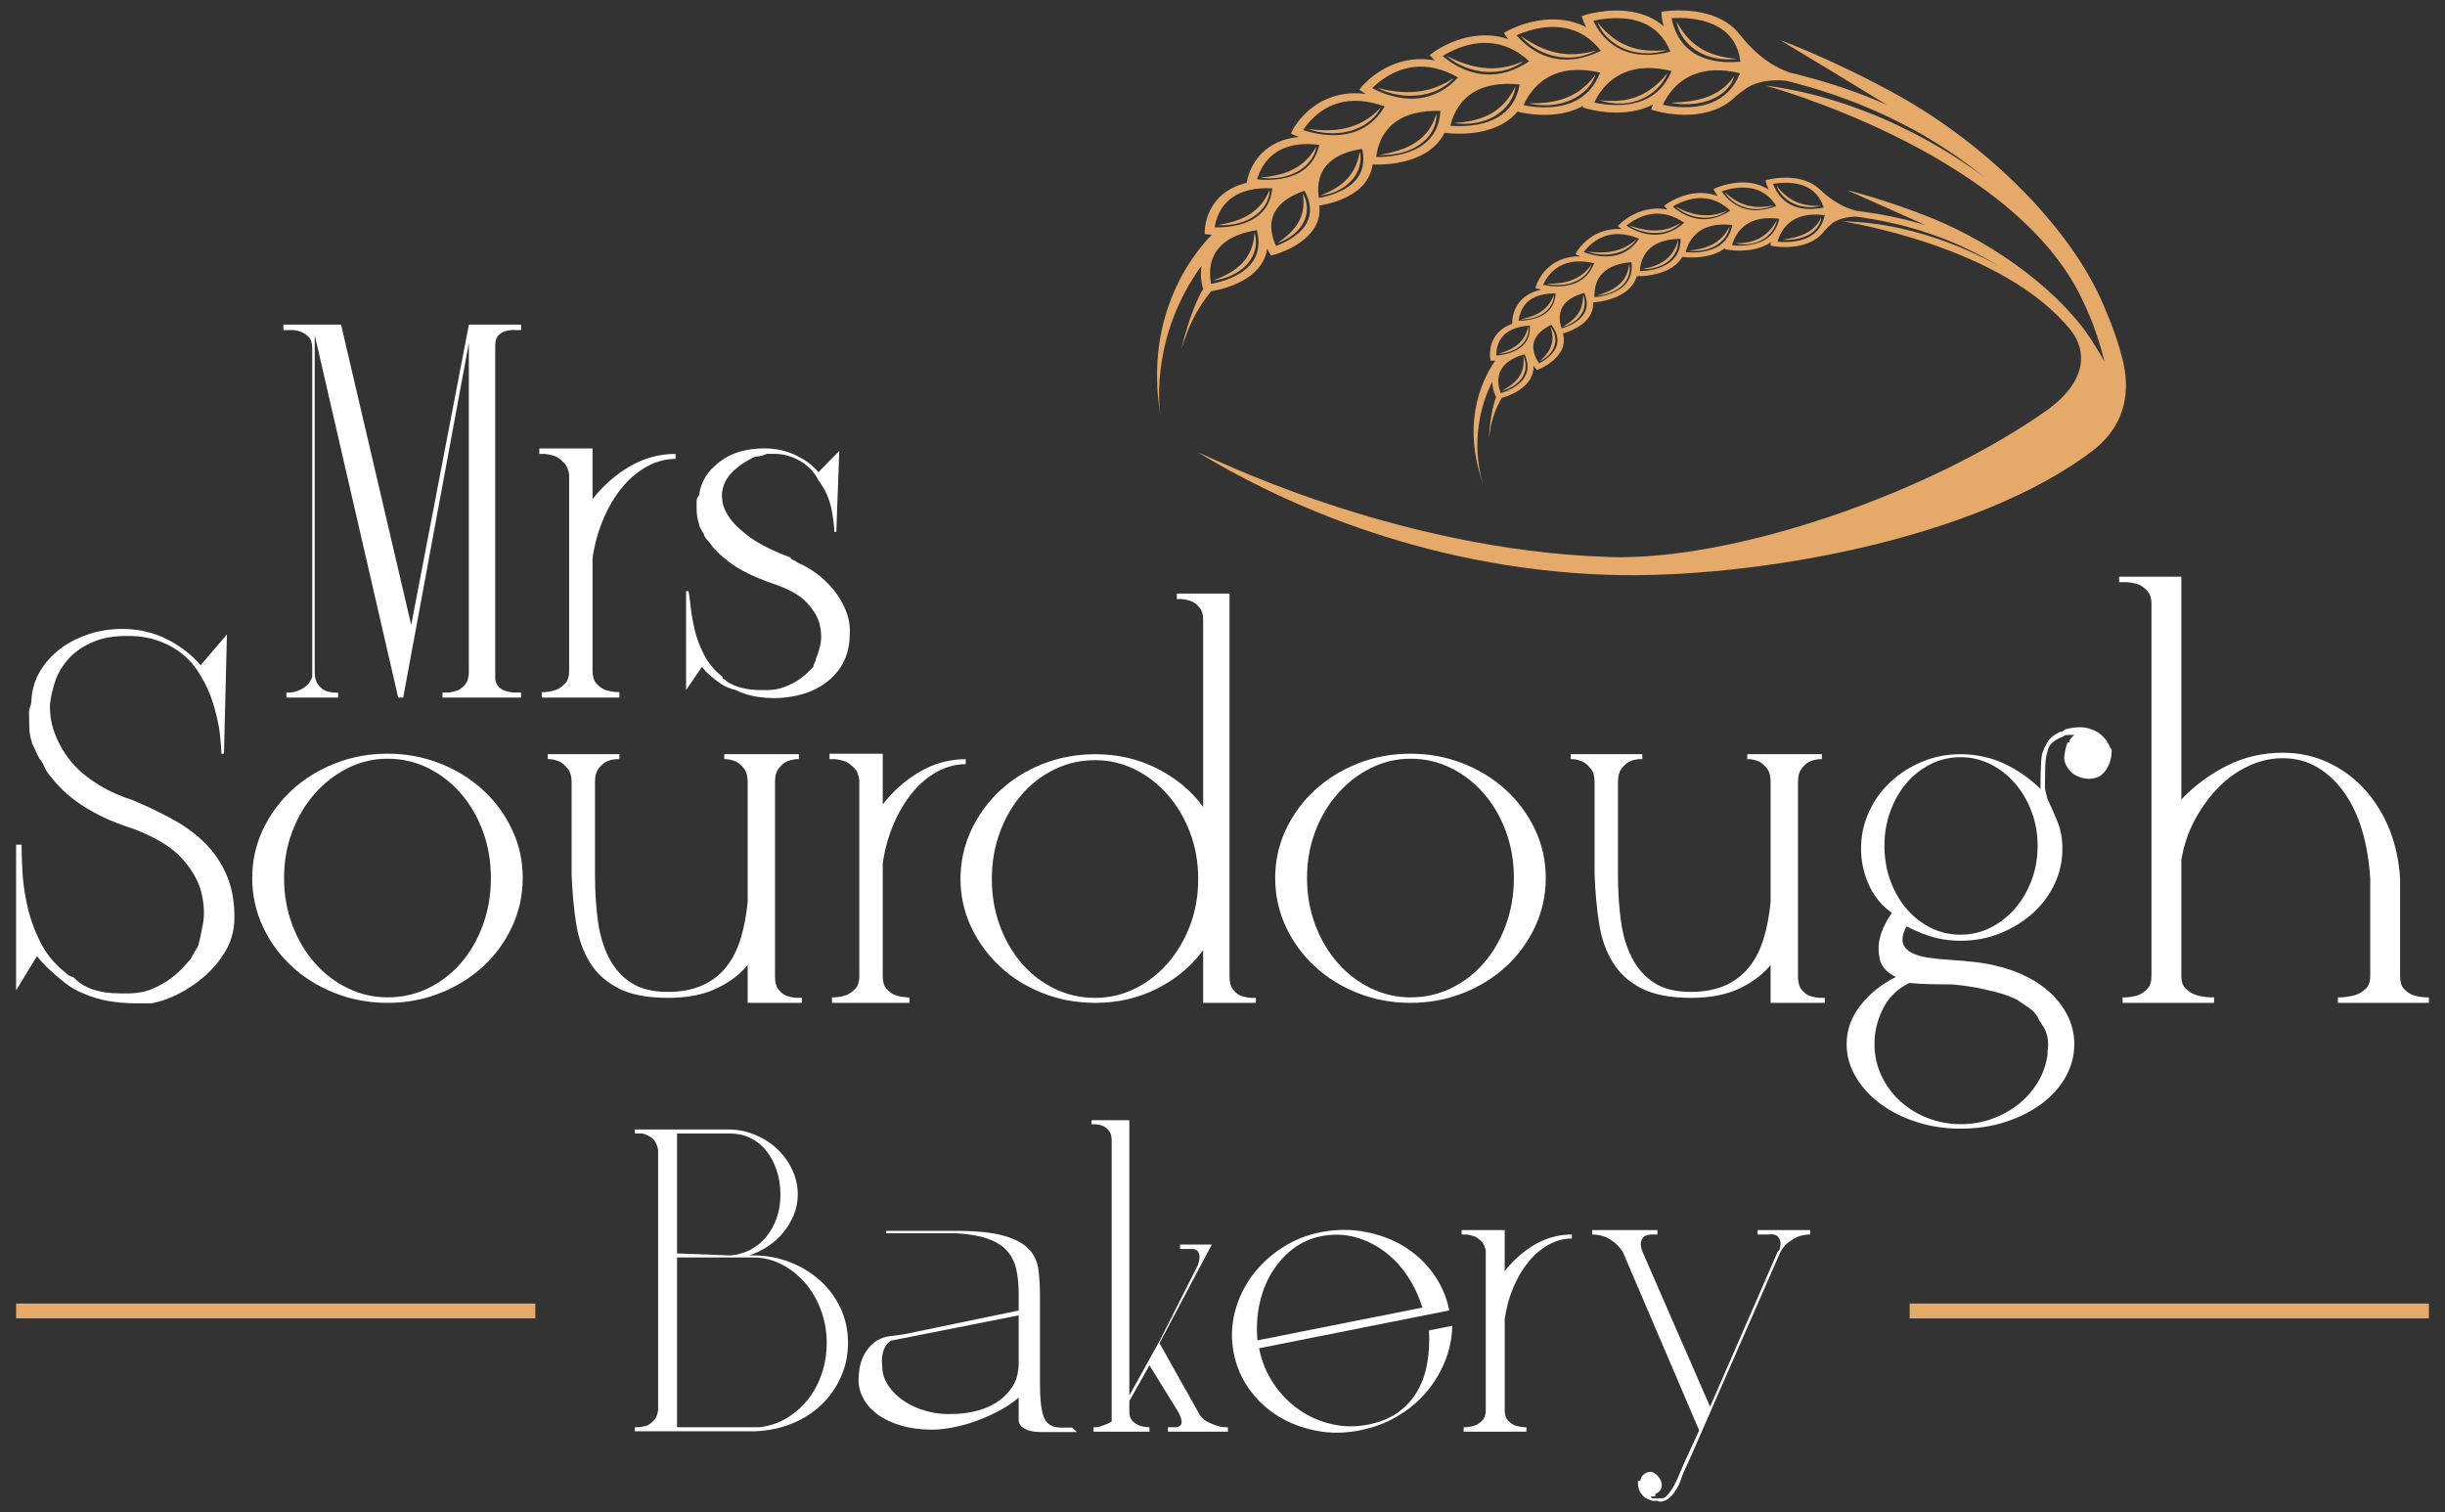 <?xml version="1.0" encoding="utf-8"?>
<!-- Generator: Adobe Illustrator 13.0.0, SVG Export Plug-In . SVG Version: 6.00 Build 14948)  -->
<!DOCTYPE svg PUBLIC "-//W3C//DTD SVG 1.1//EN" "http://www.w3.org/Graphics/SVG/1.1/DTD/svg11.dtd">
<svg version="1.1" id="Layer_1" xmlns="http://www.w3.org/2000/svg" xmlns:xlink="http://www.w3.org/1999/xlink" x="0px" y="0px"
	 width="152px" height="94px" viewBox="0 0 152 94" enable-background="new 0 0 152 94" xml:space="preserve">
<rect x="0" y="0" width="152" height="94" fill="#333333" stroke="none"/>
<g>
	<g>
		<g>
			<path fill="#FFFFFF" d="M52.719,83.475c0,0.75-0.145,1.454-0.437,2.113c-0.291,0.659-0.691,1.233-1.202,1.726
				c-0.508,0.492-1.115,0.884-1.825,1.177c-0.708,0.292-1.479,0.452-2.313,0.487h-4.853h-0.925h-1.7v-0.251h0.251
				c0.199-0.016,0.382-0.058,0.549-0.125c0.134-0.065,0.267-0.171,0.4-0.313c0.134-0.141,0.216-0.354,0.25-0.639V71.494
				c-0.066-0.385-0.22-0.651-0.461-0.801c-0.243-0.15-0.43-0.226-0.563-0.226h-0.426v-0.25h1.449h1.176h3.178
				c0.585,0,1.137,0.108,1.662,0.325s0.985,0.508,1.378,0.875c0.389,0.367,0.705,0.796,0.938,1.288
				c0.233,0.491,0.35,1.014,0.35,1.564c0,0.432-0.079,0.845-0.237,1.237c-0.16,0.392-0.373,0.755-0.637,1.088
				c-0.269,0.334-0.589,0.625-0.966,0.875c-0.375,0.25-0.771,0.443-1.188,0.576h0.25c0.817,0,1.584,0.142,2.303,0.426
				c0.716,0.282,1.342,0.665,1.876,1.149c0.533,0.483,0.952,1.055,1.264,1.713C52.565,81.994,52.719,82.707,52.719,83.475z
				 M42.089,70.468v7.454l3.303,0.125c0.448-0.034,0.867-0.15,1.25-0.351c0.385-0.2,0.715-0.468,0.989-0.801
				c0.275-0.333,0.49-0.72,0.649-1.163c0.16-0.441,0.237-0.93,0.237-1.462c0-0.551-0.077-1.061-0.237-1.526
				c-0.159-0.467-0.375-0.873-0.649-1.214c-0.274-0.341-0.604-0.604-0.989-0.788c-0.382-0.184-0.801-0.274-1.25-0.274H42.089z
				 M47.216,88.727c0.601-0.066,1.156-0.25,1.667-0.55c0.506-0.301,0.949-0.684,1.323-1.149c0.377-0.469,0.668-1.006,0.874-1.615
				c0.211-0.608,0.315-1.254,0.315-1.938c0-0.718-0.123-1.397-0.364-2.039c-0.242-0.643-0.569-1.204-0.986-1.688
				c-0.418-0.482-0.905-0.867-1.465-1.15c-0.558-0.284-1.146-0.425-1.763-0.425h-4.728v10.555H47.216z"/>
			<path fill="#FFFFFF" d="M66.802,89.027h0.151h-2.176c-0.376,0-0.663-0.038-0.86-0.113c-0.193-0.075-0.333-0.153-0.417-0.237
				c-0.097-0.101-0.157-0.216-0.173-0.351v-0.549v-0.901c-0.267,0.251-0.619,0.496-1.052,0.738
				c-0.435,0.242-0.895,0.458-1.387,0.649c-0.493,0.191-0.999,0.343-1.512,0.449c-0.518,0.11-0.994,0.165-1.427,0.165
				c-0.716,0-1.361-0.084-1.926-0.252c-0.567-0.165-1.047-0.391-1.44-0.675c-0.391-0.283-0.691-0.613-0.898-0.988
				c-0.209-0.375-0.313-0.771-0.313-1.188c0-0.2,0.02-0.434,0.063-0.7c0.041-0.268,0.125-0.53,0.25-0.788
				c0.124-0.258,0.3-0.496,0.525-0.712c0.225-0.218,0.521-0.376,0.887-0.476l1.102-0.15l7.128-1.477v-0.674v-0.401
				c0-0.566-0.051-1.065-0.152-1.5c-0.098-0.434-0.288-0.809-0.562-1.126c-0.275-0.317-0.667-0.566-1.177-0.751
				c-0.508-0.183-1.17-0.301-1.988-0.351h-4.355v-0.149h4.343c1.263,0,2.251,0.101,2.958,0.3c0.706,0.2,1.226,0.477,1.557,0.825
				c0.335,0.352,0.534,0.772,0.601,1.264c0.065,0.492,0.1,1.037,0.1,1.639v5.502c0,1.001,0.087,1.701,0.263,2.103
				c0.174,0.399,0.529,0.599,1.065,0.599h0.673l0.3,0.276H66.802z M63.327,81.773l-7.954,1.574
				c-0.134,0.085-0.244,0.201-0.326,0.353c-0.084,0.133-0.146,0.303-0.187,0.512c-0.043,0.208-0.047,0.455-0.012,0.738
				c0,0.416,0.125,0.813,0.375,1.188c0.25,0.374,0.582,0.699,1,0.976c0.418,0.274,0.892,0.483,1.426,0.625
				c0.535,0.142,1.083,0.195,1.652,0.161c0.366,0,0.782-0.048,1.25-0.149c0.469-0.101,0.906-0.271,1.314-0.512
				c0.408-0.242,0.754-0.567,1.039-0.977c0.283-0.408,0.425-0.921,0.425-1.538v-2.451v-0.1V81.773z"/>
			<path fill="#FFFFFF" d="M76.336,88.727v0.276h-1.101h-0.374h-0.626h-0.25H72.61v-0.276h0.376
				c0.148,0.017,0.264-0.007,0.349-0.074c0.083-0.051,0.126-0.143,0.126-0.275c0-0.134-0.075-0.342-0.226-0.626l-1.776-2.877
				L70.209,87.1v0.651c0,0.25,0.058,0.438,0.175,0.563c0.116,0.125,0.248,0.222,0.4,0.287c0.167,0.067,0.358,0.109,0.576,0.125h0.1
				v0.276h-1.251h-0.223H69.36h-0.25h-1.126v-0.276h0.125c0.083,0,0.182-0.016,0.298-0.05c0.085-0.034,0.19-0.07,0.316-0.112
				c0.123-0.043,0.253-0.104,0.387-0.188V70.894c0-0.253-0.051-0.442-0.15-0.575c-0.102-0.135-0.217-0.233-0.352-0.303
				c-0.15-0.065-0.317-0.106-0.5-0.124h-0.25v-0.25h1.251h0.25h0.849v17.109l1.876-3.376l2.4-4.753
				c0.085-0.283,0.109-0.492,0.076-0.625c-0.034-0.134-0.092-0.226-0.176-0.276c-0.099-0.066-0.233-0.091-0.4-0.075h-0.625v-0.274
				h1.75h0.226l-3.251,6.128l2.527,4.502c0.149,0.184,0.315,0.321,0.498,0.414c0.185,0.091,0.361,0.161,0.528,0.211
				c0.184,0.067,0.374,0.101,0.573,0.101H76.336z"/>
			<path fill="#FFFFFF" d="M85.055,88.563c0.753-0.149,1.375-0.405,1.874-0.769c0.498-0.361,0.896-0.803,1.191-1.32
				c0.296-0.519,0.501-1.098,0.609-1.741c0.112-0.642,0.148-1.316,0.108-2.023l1.449-0.288c-0.019,0.769-0.168,1.505-0.456,2.208
				c-0.285,0.703-0.675,1.345-1.169,1.929c-0.499,0.583-1.097,1.08-1.798,1.492c-0.699,0.411-1.476,0.701-2.325,0.871
				c-0.932,0.185-1.831,0.194-2.697,0.024c-0.867-0.166-1.655-0.465-2.361-0.894c-0.703-0.43-1.302-0.981-1.793-1.657
				c-0.492-0.678-0.82-1.433-0.987-2.266c-0.167-0.851-0.149-1.692,0.059-2.524c0.209-0.83,0.562-1.586,1.056-2.262
				c0.494-0.677,1.11-1.258,1.846-1.745c0.736-0.485,1.546-0.816,2.429-0.992c0.935-0.187,1.846-0.196,2.735-0.034
				c0.894,0.163,1.699,0.46,2.422,0.894c0.724,0.437,1.339,0.998,1.84,1.688c0.504,0.691,0.84,1.463,1.011,2.312l-0.149,0.03
				l-1.424,0.282l-10.252,2.041c0.158,0.801,0.457,1.527,0.892,2.183c0.437,0.651,0.96,1.192,1.573,1.622
				c0.612,0.433,1.294,0.734,2.042,0.908C83.527,88.707,84.286,88.716,85.055,88.563z M82.139,76.852
				c-0.671,0.133-1.263,0.399-1.777,0.799c-0.518,0.401-0.951,0.892-1.304,1.471c-0.353,0.581-0.604,1.229-0.759,1.949
				c-0.154,0.719-0.195,1.472-0.127,2.257l10.256-2.04c-0.236-0.752-0.562-1.432-0.979-2.036c-0.417-0.606-0.904-1.107-1.46-1.508
				c-0.555-0.399-1.159-0.683-1.816-0.851C83.521,76.727,82.841,76.711,82.139,76.852z"/>
			<path fill="#FFFFFF" d="M95.419,77.371c0.716-0.417,1.484-0.625,2.301-0.625v0.25c-0.5,0-0.984,0.129-1.449,0.387
				c-0.468,0.259-0.884,0.614-1.251,1.063c-0.369,0.451-0.68,0.979-0.938,1.589c-0.261,0.609-0.439,1.264-0.537,1.964v5.651
				c0,0.284,0.062,0.498,0.187,0.639c0.125,0.142,0.265,0.247,0.413,0.313c0.184,0.067,0.393,0.109,0.625,0.125h0.125v0.276h-1.35
				h-0.27h-0.663h-0.244h-1.377v-0.276h0.148c0.218-0.016,0.421-0.058,0.604-0.125c0.148-0.065,0.29-0.171,0.423-0.313
				c0.135-0.141,0.201-0.354,0.201-0.639v-9.854c-0.033-0.268-0.121-0.472-0.262-0.613c-0.143-0.143-0.281-0.245-0.414-0.313
				c-0.183-0.066-0.366-0.108-0.553-0.125h-0.273v-0.275h1.502h0.244h0.933v2.552C94.078,78.339,94.704,77.787,95.419,77.371z"/>
			<path fill="#FFFFFF" d="M112.538,76.471v0.275h-0.126c-0.233,0.017-0.457,0.066-0.675,0.149
				c-0.184,0.085-0.379,0.204-0.587,0.363c-0.211,0.157-0.381,0.387-0.515,0.688l-5.478,12.507l-0.375,0.824l-0.2,0.451
				c-0.098,0.334-0.216,0.607-0.348,0.826c-0.137,0.217-0.245,0.366-0.326,0.449c-0.135,0.133-0.281,0.233-0.439,0.3
				c-0.156,0.066-0.303,0.066-0.437,0h-0.276c-0.266-0.066-0.463-0.161-0.587-0.288c-0.126-0.123-0.212-0.254-0.261-0.387
				c-0.052-0.133-0.076-0.254-0.076-0.363c0-0.107,0-0.18,0-0.212h0.149c0-0.134,0.062-0.259,0.188-0.375
				c0.124-0.117,0.28-0.176,0.464-0.176c0.131,0,0.275,0.089,0.436,0.263c0.159,0.175,0.238,0.363,0.238,0.564
				c0,0.248-0.134,0.432-0.399,0.549v0.151h-0.274c0,0.032,0.016,0.065,0.049,0.099c0.018,0.018,0.041,0.025,0.074,0.025h0.276
				c0.082,0,0.179-0.004,0.288-0.012c0.107-0.01,0.195-0.047,0.262-0.112c0.134-0.134,0.248-0.281,0.35-0.438
				c0.101-0.159,0.218-0.381,0.35-0.663l0.427-1.002l0.924-2l-4.751-11.105c-0.184-0.267-0.376-0.476-0.575-0.625
				c-0.199-0.151-0.394-0.258-0.576-0.325c-0.199-0.066-0.408-0.108-0.623-0.125h-0.125v-0.275h1.199h0.426h0.549h0.4h1.477v0.275
				h-0.399c-0.184,0.017-0.327,0.059-0.428,0.125c-0.082,0.067-0.146,0.174-0.188,0.325c-0.04,0.149-0.013,0.358,0.089,0.625
				l4.202,9.63l4.201-9.63l0.125-0.149c0.067-0.268,0.07-0.467,0.015-0.601c-0.059-0.133-0.14-0.227-0.238-0.276
				c-0.117-0.064-0.268-0.082-0.449-0.049h-0.701v-0.275h1.8h0.126h0.148H112.538z"/>
		</g>
		<g>
			<path fill="#FFFFFF" d="M30.786,42.221c0.041,0.228,0.124,0.398,0.248,0.511c0.124,0.113,0.267,0.191,0.433,0.232
				c0.185,0.062,0.389,0.092,0.617,0.092h0.308v0.31h-2.112h-0.66h-2.111v-0.31h0.338c0.229-0.02,0.445-0.072,0.65-0.155
				c0.166-0.082,0.314-0.21,0.449-0.386c0.134-0.174,0.201-0.427,0.201-0.756V21.326l-4.082,22.041h-0.309L19.565,20.83v20.929
				c0,0.35,0.065,0.612,0.201,0.788c0.132,0.175,0.28,0.304,0.449,0.386c0.185,0.083,0.4,0.124,0.646,0.124h0.156v0.31h-1.299
				h-0.154H19.41h-1.607v-0.31h0.124c0.206,0,0.413-0.041,0.618-0.124c0.165-0.061,0.329-0.159,0.495-0.293
				c0.167-0.134,0.288-0.325,0.371-0.572V21.666c0-0.33-0.076-0.572-0.231-0.728c-0.154-0.153-0.324-0.262-0.509-0.324
				c-0.228-0.082-0.474-0.112-0.743-0.093h-0.31v-0.339h1.792h0.156h1.637l4.36,18.671l3.586-18.671h0.125h1.514h1.606v0.339h-0.308
				c-0.248-0.02-0.465,0-0.65,0.062c-0.165,0.043-0.313,0.129-0.449,0.263c-0.132,0.135-0.199,0.346-0.199,0.634V42.221z"/>
			<path fill="#FFFFFF" d="M39.156,28.992c0.885-0.516,1.832-0.773,2.843-0.773v0.31c-0.62,0-1.217,0.159-1.793,0.479
				c-0.577,0.32-1.093,0.757-1.546,1.314c-0.454,0.556-0.84,1.211-1.158,1.962c-0.32,0.753-0.542,1.562-0.665,2.428v6.986
				c0,0.35,0.077,0.614,0.232,0.788c0.155,0.175,0.323,0.304,0.508,0.387c0.228,0.082,0.485,0.134,0.773,0.154h0.156v0.34h-1.67
				h-0.333h-0.816h-0.303h-1.701v-0.34h0.185c0.268-0.021,0.514-0.072,0.742-0.154c0.186-0.083,0.36-0.212,0.525-0.387
				c0.165-0.174,0.248-0.438,0.248-0.788v-12.18c-0.043-0.329-0.152-0.582-0.326-0.756c-0.176-0.176-0.344-0.304-0.509-0.386
				c-0.228-0.083-0.454-0.134-0.681-0.156h-0.34v-0.34h1.856h0.303h1.149v3.153C37.495,30.187,38.268,29.507,39.156,28.992z"/>
			<path fill="#FFFFFF" d="M49.608,34.989c0.394,0.165,0.789,0.396,1.192,0.695c0.4,0.299,0.756,0.644,1.066,1.035
				c0.308,0.392,0.556,0.825,0.741,1.299c0.184,0.474,0.257,0.969,0.217,1.484c0,0.288-0.036,0.588-0.108,0.896
				c-0.073,0.309-0.192,0.614-0.357,0.912c-0.164,0.298-0.396,0.587-0.693,0.865c-0.301,0.279-0.665,0.521-1.098,0.726
				c-0.352,0.166-0.742,0.289-1.175,0.372c-0.433,0.083-0.856,0.124-1.267,0.124c-0.93,0-1.723-0.165-2.382-0.496
				c-0.351-0.082-0.647-0.206-0.896-0.371c-0.247-0.165-0.463-0.33-0.65-0.495c-0.224-0.185-0.413-0.382-0.556-0.587l-0.99,1.452
				V36.75h0.156c0.041,0.248,0.088,0.598,0.139,1.052c0.053,0.453,0.138,0.933,0.262,1.437c0.123,0.506,0.32,1.01,0.589,1.515
				c0.268,0.505,0.637,0.943,1.113,1.314c0,0.082,0.029,0.134,0.092,0.153c0.06,0.021,0.144,0.084,0.246,0.187
				c0.537,0.33,1.237,0.494,2.103,0.494h0.31c0.391,0,0.751-0.062,1.081-0.185c0.33-0.124,0.614-0.262,0.852-0.418
				c0.235-0.154,0.437-0.313,0.601-0.479c0.165-0.166,0.29-0.288,0.373-0.371c0-0.082,0.024-0.164,0.077-0.248
				c0.051-0.082,0.076-0.165,0.076-0.247c0.083-0.166,0.172-0.438,0.264-0.82c0.093-0.381,0.087-0.804-0.016-1.268
				c-0.104-0.464-0.376-0.933-0.818-1.407c-0.444-0.473-1.17-0.875-2.181-1.205c-1.113-0.391-1.971-0.813-2.58-1.267
				c-0.608-0.453-1.036-0.875-1.284-1.268c-0.227-0.228-0.34-0.392-0.34-0.494c-0.165-0.269-0.257-0.435-0.277-0.496
				c-0.02-0.061-0.031-0.113-0.031-0.154c-0.081-0.248-0.128-0.469-0.139-0.665c-0.011-0.196-0.015-0.407-0.015-0.634
				c0-0.082,0.004-0.16,0.015-0.232c0.011-0.072,0.058-0.159,0.139-0.262c0.104-0.805,0.52-1.49,1.251-2.056
				s1.666-0.851,2.797-0.851c0.721,0,1.382,0.145,1.979,0.433c0.599,0.289,1.062,0.639,1.392,1.051l1.298-1.33l-0.185,5.039h-0.123
				c0-0.35-0.064-0.834-0.184-1.453c-0.126-0.618-0.394-1.206-0.806-1.763c-0.248-0.494-0.625-0.891-1.127-1.189
				c-0.509-0.298-1.046-0.449-1.624-0.449h-0.464c-0.165,0.083-0.346,0.135-0.542,0.156c-0.198,0.02-0.346,0.072-0.449,0.154
				c-0.473,0.247-0.865,0.531-1.173,0.85c-0.31,0.319-0.507,0.685-0.586,1.098c-0.043,0.165-0.043,0.401,0,0.71
				c0.04,0.31,0.194,0.656,0.462,1.037c0.268,0.381,0.697,0.783,1.283,1.205c0.587,0.423,1.404,0.83,2.458,1.222
				c0.081,0.104,0.159,0.164,0.231,0.185C49.418,34.854,49.505,34.906,49.608,34.989z"/>
		</g>
		<g>
			<path fill="#FFFFFF" d="M8.295,49.762c0.93,0.393,1.779,0.804,2.553,1.237c0.771,0.433,1.435,0.938,1.993,1.514
				c0.556,0.578,0.989,1.248,1.298,2.011c0.309,0.763,0.453,1.648,0.433,2.657c-0.02,0.701-0.205,1.351-0.556,1.947
				c-0.351,0.599-0.79,1.125-1.315,1.577c-0.525,0.454-1.083,0.824-1.669,1.113c-0.586,0.289-1.127,0.474-1.622,0.556H8.452
				c-0.578,0-1.139-0.047-1.684-0.138c-0.549-0.094-1.078-0.253-1.594-0.479c-0.411-0.165-0.788-0.382-1.128-0.649
				c-0.341-0.269-0.645-0.526-0.913-0.772c-0.31-0.289-0.587-0.587-0.835-0.897L1,61.57v-9.058h0.341
				c0,0.372,0.016,0.892,0.047,1.563c0.028,0.669,0.128,1.391,0.293,2.163c0.164,0.773,0.433,1.536,0.802,2.288
				c0.373,0.751,0.898,1.396,1.579,1.933c0.184,0.185,0.35,0.277,0.492,0.277c0.619,0.681,1.587,1.021,2.906,1.021h0.496
				c0.556,0,1.056-0.094,1.5-0.278c0.441-0.186,0.83-0.401,1.159-0.648c0.33-0.249,0.597-0.49,0.802-0.729
				c0.208-0.235,0.351-0.396,0.432-0.478c0.083-0.165,0.156-0.3,0.218-0.402c0.063-0.104,0.143-0.237,0.247-0.402
				c0.084-0.288,0.18-0.73,0.294-1.33c0.114-0.596,0.087-1.251-0.079-1.962c-0.164-0.711-0.562-1.422-1.189-2.132
				c-0.628-0.713-1.644-1.335-3.047-1.871c-0.781-0.248-1.461-0.515-2.04-0.804c-0.578-0.289-1.075-0.588-1.5-0.895
				c-0.421-0.312-0.782-0.625-1.081-0.944c-0.299-0.32-0.55-0.624-0.759-0.913c-0.081-0.144-0.151-0.288-0.215-0.433
				c-0.062-0.143-0.145-0.268-0.246-0.37C2.371,47,2.299,46.856,2.237,46.733c-0.062-0.124-0.114-0.238-0.154-0.34
				c-0.062-0.103-0.105-0.217-0.125-0.339c-0.082-0.248-0.128-0.526-0.137-0.836c-0.011-0.308-0.017-0.628-0.017-0.957
				c0-0.083,0.025-0.195,0.078-0.341c0.051-0.144,0.076-0.298,0.076-0.463c0.043-0.618,0.217-1.191,0.525-1.716
				c0.311-0.525,0.717-0.983,1.222-1.375c0.505-0.391,1.094-0.701,1.764-0.927c0.669-0.227,1.383-0.34,2.148-0.34
				c0.991,0,1.905,0.212,2.75,0.633c0.845,0.424,1.546,0.964,2.104,1.624l1.637-1.917l-0.185,7.419h-0.156
				c-0.021-0.536-0.072-1.082-0.154-1.639c-0.083-0.474-0.212-0.994-0.387-1.561c-0.173-0.565-0.427-1.118-0.754-1.653
				c-0.413-0.722-0.962-1.288-1.639-1.701c-0.681-0.412-1.423-0.659-2.225-0.742c-1.094-0.083-1.993,0.016-2.693,0.293
				c-0.699,0.278-1.251,0.646-1.651,1.098c-0.401,0.454-0.686,0.938-0.851,1.453c-0.165,0.516-0.269,0.979-0.308,1.391
				C3.083,44.6,3.257,45.373,3.63,46.114c0.143,0.31,0.34,0.634,0.586,0.974c0.247,0.34,0.556,0.669,0.927,0.99
				c0.372,0.319,0.816,0.623,1.33,0.91C6.989,49.277,7.597,49.535,8.295,49.762z"/>
			<path fill="#FFFFFF" d="M24.089,46.856c1.155,0,2.242,0.201,3.263,0.604c1.02,0.403,1.912,0.954,2.674,1.654
				c0.76,0.699,1.366,1.52,1.807,2.458c0.443,0.938,0.664,1.942,0.664,3.013c0,1.072-0.221,2.083-0.664,3.029
				c-0.441,0.949-1.047,1.773-1.807,2.475c-0.762,0.7-1.655,1.251-2.674,1.652c-1.021,0.402-2.108,0.604-3.263,0.604
				c-1.153,0-2.24-0.202-3.259-0.604c-1.022-0.401-1.913-0.952-2.677-1.652c-0.762-0.701-1.364-1.525-1.807-2.475
				c-0.443-0.946-0.666-1.957-0.666-3.029c0-1.07,0.223-2.075,0.666-3.013c0.443-0.938,1.045-1.759,1.807-2.458
				c0.764-0.7,1.655-1.251,2.677-1.654C21.849,47.057,22.936,46.856,24.089,46.856z M24.089,62.003c0.907,0,1.753-0.19,2.537-0.571
				c0.782-0.382,1.463-0.906,2.041-1.577c0.576-0.668,1.03-1.457,1.36-2.365c0.328-0.906,0.492-1.874,0.492-2.905
				c0-1.03-0.164-1.993-0.492-2.89c-0.33-0.897-0.784-1.68-1.36-2.349c-0.578-0.671-1.258-1.2-2.041-1.593
				c-0.784-0.391-1.63-0.586-2.537-0.586c-0.866,0-1.688,0.195-2.472,0.586c-0.784,0.393-1.468,0.922-2.057,1.593
				c-0.586,0.669-1.049,1.451-1.391,2.349c-0.34,0.896-0.509,1.859-0.509,2.89c0,1.031,0.168,1.999,0.509,2.905
				c0.341,0.908,0.804,1.697,1.391,2.365c0.589,0.671,1.273,1.195,2.057,1.577C22.401,61.813,23.223,62.003,24.089,62.003z"/>
			<path fill="#FFFFFF" d="M49.85,62.034v0.311h-1.67h-0.556h-1.142v-2.351c-0.496,0.599-1.15,1.087-1.965,1.469
				c-0.813,0.381-1.807,0.571-2.982,0.571c-1.279,0-2.303-0.195-3.076-0.587c-0.773-0.393-1.371-0.933-1.794-1.623
				c-0.423-0.69-0.706-1.499-0.85-2.427c-0.144-0.928-0.235-1.937-0.279-3.029v-5.749c0-0.351-0.073-0.619-0.215-0.804
				c-0.145-0.187-0.299-0.33-0.464-0.433c-0.206-0.104-0.423-0.166-0.648-0.188h-0.156v-0.309h1.483h0.303h0.817h0.333h1.516v0.309
				h-0.217c-0.248,0.022-0.464,0.083-0.649,0.188c-0.165,0.103-0.316,0.246-0.449,0.433c-0.135,0.185-0.2,0.453-0.2,0.804v5.749
				c0,1.051,0.061,2.021,0.184,2.905c0.125,0.887,0.359,1.655,0.699,2.304c0.342,0.648,0.801,1.159,1.379,1.53
				c0.578,0.371,1.334,0.556,2.266,0.556c0.826,0,1.539-0.134,2.138-0.402c0.6-0.267,1.097-0.648,1.491-1.142
				c0.391-0.495,0.692-1.084,0.898-1.764c0.208-0.68,0.352-1.441,0.437-2.287v-7.449c0-0.351-0.069-0.619-0.203-0.804
				c-0.134-0.187-0.282-0.33-0.448-0.433c-0.206-0.104-0.423-0.166-0.65-0.188h-0.154v-0.309h1.455h0.525h0.617h0.556h1.484v0.309
				h-0.155c-0.247,0.022-0.476,0.083-0.679,0.188c-0.167,0.103-0.315,0.246-0.449,0.433C48.247,48,48.18,48.269,48.18,48.619v12.086
				c0,0.35,0.067,0.614,0.201,0.789c0.134,0.174,0.283,0.303,0.449,0.387c0.204,0.082,0.432,0.134,0.679,0.153H49.85z"/>
			<path fill="#FFFFFF" d="M57.194,47.969c0.885-0.513,1.834-0.773,2.842-0.773v0.31c-0.616,0-1.214,0.16-1.792,0.479
				c-0.578,0.32-1.092,0.758-1.544,1.314c-0.455,0.556-0.84,1.211-1.161,1.962c-0.319,0.753-0.541,1.562-0.662,2.428v6.985
				c0,0.353,0.075,0.614,0.229,0.789c0.156,0.176,0.326,0.305,0.513,0.387c0.224,0.082,0.482,0.134,0.771,0.153h0.153v0.342h-1.667
				h-0.333h-0.817h-0.304h-1.701v-0.342h0.186c0.268-0.02,0.516-0.071,0.742-0.153c0.185-0.082,0.36-0.211,0.525-0.387
				c0.165-0.175,0.248-0.437,0.248-0.789V48.495c-0.042-0.331-0.148-0.582-0.324-0.758c-0.176-0.175-0.346-0.304-0.511-0.386
				c-0.226-0.083-0.453-0.134-0.68-0.156h-0.339v-0.339h1.854h0.304h1.151v3.154C55.535,49.164,56.308,48.483,57.194,47.969z"/>
			<path fill="#FFFFFF" d="M78.076,62.345h-1.639h-1.639v-3.278c-0.722,0.99-1.669,1.783-2.843,2.381
				c-1.175,0.598-2.465,0.897-3.865,0.897c-1.155,0-2.243-0.202-3.263-0.604c-1.021-0.401-1.906-0.952-2.658-1.652
				c-0.753-0.701-1.351-1.521-1.794-2.458c-0.441-0.938-0.662-1.933-0.662-2.983c0-1.071,0.221-2.081,0.662-3.03
				c0.444-0.946,1.042-1.772,1.794-2.472c0.751-0.7,1.636-1.251,2.658-1.655c1.02-0.401,2.108-0.603,3.263-0.603
				c1.399,0,2.689,0.299,3.865,0.897c1.174,0.598,2.121,1.391,2.843,2.38V38.541c0-0.329-0.072-0.583-0.218-0.758
				c-0.145-0.174-0.297-0.303-0.461-0.385c-0.209-0.083-0.424-0.134-0.65-0.155h-0.31v-0.34h1.639h0.494h1.145v23.803
				c0,0.35,0.067,0.614,0.202,0.789c0.131,0.174,0.281,0.303,0.446,0.387c0.206,0.082,0.433,0.134,0.68,0.153h0.311V62.345z
				 M68.091,62.034c0.866,0,1.685-0.19,2.458-0.571c0.773-0.382,1.453-0.906,2.039-1.577c0.587-0.668,1.053-1.452,1.393-2.35
				c0.341-0.896,0.509-1.859,0.509-2.89s-0.168-1.993-0.509-2.89c-0.34-0.897-0.805-1.68-1.393-2.351
				c-0.586-0.669-1.265-1.195-2.039-1.575c-0.773-0.382-1.591-0.573-2.458-0.573c-0.908,0-1.752,0.191-2.536,0.573
				c-0.782,0.38-1.463,0.906-2.041,1.575c-0.577,0.671-1.029,1.453-1.359,2.351c-0.328,0.896-0.495,1.859-0.495,2.89
				s0.167,1.994,0.495,2.89c0.33,0.897,0.782,1.682,1.359,2.35c0.578,0.671,1.259,1.195,2.041,1.577
				C66.339,61.844,67.183,62.034,68.091,62.034z"/>
			<path fill="#FFFFFF" d="M87.685,46.856c1.154,0,2.241,0.201,3.262,0.604c1.02,0.403,1.912,0.954,2.676,1.654
				c0.761,0.699,1.362,1.52,1.808,2.458c0.443,0.938,0.665,1.942,0.665,3.013c0,1.072-0.222,2.083-0.665,3.029
				c-0.445,0.949-1.047,1.773-1.808,2.475c-0.764,0.7-1.656,1.251-2.676,1.652c-1.021,0.402-2.107,0.604-3.262,0.604
				s-2.24-0.202-3.262-0.604c-1.019-0.401-1.913-0.952-2.674-1.652c-0.762-0.701-1.364-1.525-1.809-2.475
				c-0.441-0.946-0.664-1.957-0.664-3.029c0-1.07,0.223-2.075,0.664-3.013c0.444-0.938,1.047-1.759,1.809-2.458
				c0.761-0.7,1.655-1.251,2.674-1.654C85.444,47.057,86.53,46.856,87.685,46.856z M87.685,62.003c0.907,0,1.752-0.19,2.533-0.571
				c0.784-0.382,1.464-0.906,2.041-1.577c0.578-0.668,1.032-1.457,1.363-2.365c0.328-0.906,0.493-1.874,0.493-2.905
				c0-1.03-0.165-1.993-0.493-2.89c-0.331-0.897-0.785-1.68-1.363-2.349c-0.577-0.671-1.257-1.2-2.041-1.593
				c-0.781-0.391-1.626-0.586-2.533-0.586c-0.865,0-1.689,0.195-2.473,0.586c-0.782,0.393-1.469,0.922-2.055,1.593
				c-0.586,0.669-1.053,1.451-1.393,2.349c-0.341,0.896-0.509,1.859-0.509,2.89c0,1.031,0.168,1.999,0.509,2.905
				c0.34,0.908,0.807,1.697,1.393,2.365c0.586,0.671,1.272,1.195,2.055,1.577C85.995,61.813,86.819,62.003,87.685,62.003z"/>
			<path fill="#FFFFFF" d="M113.444,62.034v0.311h-1.669h-0.557h-1.145v-2.351c-0.493,0.599-1.147,1.087-1.96,1.469
				c-0.817,0.381-1.812,0.571-2.984,0.571c-1.28,0-2.304-0.195-3.077-0.587c-0.772-0.393-1.37-0.933-1.792-1.623
				c-0.425-0.69-0.708-1.499-0.849-2.427c-0.145-0.928-0.24-1.937-0.279-3.029v-5.749c0-0.351-0.072-0.619-0.217-0.804
				c-0.145-0.187-0.298-0.33-0.464-0.433c-0.207-0.104-0.422-0.166-0.65-0.188h-0.154v-0.309h1.485h0.303h0.816h0.334h1.513v0.309
				h-0.214c-0.247,0.022-0.465,0.083-0.65,0.188c-0.166,0.103-0.314,0.246-0.449,0.433c-0.134,0.185-0.199,0.453-0.199,0.804v5.749
				c0,1.051,0.061,2.021,0.186,2.905c0.125,0.887,0.356,1.655,0.699,2.304c0.337,0.648,0.801,1.159,1.378,1.53
				c0.579,0.371,1.335,0.556,2.265,0.556c0.825,0,1.54-0.134,2.141-0.402c0.599-0.267,1.095-0.648,1.487-1.142
				c0.393-0.495,0.693-1.084,0.898-1.764c0.208-0.68,0.353-1.441,0.435-2.287v-7.449c0-0.351-0.064-0.619-0.2-0.804
				c-0.133-0.187-0.285-0.33-0.448-0.433c-0.206-0.104-0.421-0.166-0.649-0.188h-0.154v-0.309h1.452h0.525h0.619h0.557h1.484v0.309
				h-0.156c-0.246,0.022-0.473,0.083-0.681,0.188c-0.164,0.103-0.313,0.246-0.446,0.433c-0.135,0.185-0.201,0.453-0.201,0.804
				v12.086c0,0.35,0.066,0.614,0.201,0.789c0.133,0.174,0.282,0.303,0.446,0.387c0.208,0.082,0.435,0.134,0.681,0.153H113.444z"/>
			<path fill="#FFFFFF" d="M131.277,46.703c0,0.308-0.066,0.607-0.199,0.896c-0.135,0.289-0.325,0.516-0.574,0.68
				c-0.391,0.166-0.781,0.18-1.172,0.047c-0.395-0.135-0.671-0.356-0.835-0.666c-0.146-0.226-0.196-0.473-0.156-0.741
				c0.042-0.268,0.093-0.484,0.156-0.649c0-0.082,0.053-0.123,0.154-0.123c0-0.103,0.036-0.19,0.107-0.263
				c0.07-0.072,0.14-0.14,0.199-0.201h-0.307c-0.082,0-0.154,0.006-0.218,0.016c-0.06,0.01-0.133,0.046-0.217,0.108
				c-0.225,0.083-0.427,0.197-0.603,0.34c-0.175,0.145-0.284,0.33-0.323,0.557c-0.083,0.247-0.129,0.565-0.141,0.957
				c-0.008,0.393-0.016,0.856-0.016,1.392l0.156,0.619c0.229,0.475,0.437,0.953,0.633,1.438c0.195,0.484,0.293,1.035,0.293,1.653
				c0,0.783-0.164,1.521-0.493,2.21c-0.331,0.69-0.782,1.293-1.359,1.81c-0.578,0.514-1.246,0.927-2.011,1.235
				c-0.762,0.31-1.588,0.464-2.475,0.464c-0.7,0-1.357-0.104-1.976-0.309c-0.619-0.206-1.207-0.475-1.764-0.805l0.402,0.186
				c-0.227,0.434-0.309,0.779-0.246,1.037c0.061,0.256,0.229,0.462,0.51,0.617c0.276,0.155,0.628,0.262,1.05,0.325
				c0.424,0.062,0.877,0.108,1.359,0.139c0.484,0.031,0.976,0.072,1.469,0.125c0.494,0.051,0.947,0.127,1.36,0.23
				c0.723,0.165,1.387,0.4,1.996,0.711c0.606,0.309,1.128,0.681,1.56,1.113c0.434,0.433,0.769,0.906,1.006,1.422
				c0.234,0.515,0.353,1.062,0.353,1.637c0,0.723-0.18,1.402-0.539,2.041c-0.362,0.64-0.86,1.195-1.5,1.671
				c-0.638,0.473-1.385,0.849-2.241,1.127c-0.854,0.278-1.787,0.417-2.799,0.417c-0.966,0-1.88-0.139-2.733-0.417
				c-0.856-0.278-1.604-0.654-2.241-1.127c-0.639-0.476-1.149-1.031-1.529-1.671c-0.382-0.639-0.572-1.318-0.572-2.041
				c0-0.864,0.283-1.664,0.85-2.395c0.567-0.73,1.303-1.324,2.21-1.777c-0.577-0.288-0.912-0.666-1.005-1.128
				c-0.094-0.464-0.088-0.901,0.016-1.314c0.123-0.494,0.37-1.009,0.741-1.545c-0.637-0.454-1.117-1.041-1.438-1.763
				c-0.319-0.721-0.478-1.464-0.478-2.226c0-0.805,0.164-1.566,0.493-2.286c0.328-0.723,0.777-1.346,1.347-1.871
				c0.563-0.525,1.219-0.944,1.96-1.252c0.743-0.31,1.536-0.465,2.38-0.465c0.991,0,1.908,0.202,2.753,0.603
				c0.844,0.404,1.585,0.923,2.226,1.561c0-0.474,0.004-0.897,0.018-1.267c0.008-0.372,0.033-0.669,0.075-0.897
				c0.103-0.309,0.228-0.576,0.371-0.804c0.145-0.226,0.392-0.422,0.742-0.586c0.082,0,0.134-0.005,0.153-0.016
				c0.021-0.01,0.073-0.057,0.157-0.139c0.575-0.145,1.044-0.171,1.406-0.078c0.36,0.093,0.642,0.233,0.849,0.417
				c0.204,0.186,0.357,0.375,0.449,0.572c0.093,0.195,0.159,0.314,0.199,0.355V46.703z M121.879,69.886
				c0.702,0,1.362-0.112,1.981-0.339c0.617-0.228,1.161-0.531,1.638-0.911c0.475-0.383,0.871-0.836,1.191-1.361
				c0.316-0.526,0.519-1.098,0.602-1.716v-0.186c0.102-0.658-0.012-1.218-0.341-1.669c-0.02-0.021-0.042-0.062-0.062-0.124
				c-0.043-0.04-0.078-0.089-0.106-0.138c-0.034-0.054-0.069-0.131-0.109-0.233c-0.145-0.227-0.331-0.417-0.558-0.571
				s-0.463-0.314-0.712-0.479c-0.41-0.206-0.844-0.365-1.296-0.479c-0.454-0.113-0.887-0.211-1.299-0.293
				c-0.475-0.083-0.938-0.145-1.391-0.187c-0.477,0-0.934-0.005-1.378-0.016c-0.441-0.009-0.891-0.035-1.344-0.076
				c-0.723,0.35-1.262,0.876-1.621,1.575c-0.362,0.701-0.542,1.443-0.542,2.226c0,0.701,0.144,1.355,0.434,1.964
				c0.287,0.608,0.673,1.133,1.158,1.577c0.483,0.442,1.05,0.793,1.7,1.051C120.475,69.757,121.158,69.886,121.879,69.886z
				 M121.879,58.108c0.662,0,1.28-0.144,1.857-0.433c0.575-0.288,1.081-0.68,1.515-1.175c0.433-0.493,0.777-1.077,1.035-1.746
				c0.259-0.669,0.387-1.396,0.387-2.18c0-0.764-0.128-1.479-0.387-2.149c-0.258-0.669-0.603-1.251-1.035-1.746
				c-0.434-0.495-0.939-0.886-1.515-1.175c-0.577-0.288-1.195-0.432-1.857-0.432c-0.657,0-1.277,0.145-1.854,0.432
				c-0.575,0.289-1.075,0.68-1.5,1.175c-0.422,0.495-0.756,1.077-1.003,1.746c-0.247,0.671-0.371,1.386-0.371,2.149
				c0,0.783,0.124,1.511,0.371,2.18s0.581,1.253,1.003,1.746c0.425,0.495,0.925,0.887,1.5,1.175
				C120.602,57.965,121.222,58.108,121.879,58.108z"/>
			<path fill="#FFFFFF" d="M151,62.003v0.342h-1.793h-0.617h-0.836h-0.402h-2.009v-0.342h0.218c0.327-0.02,0.628-0.071,0.896-0.153
				c0.227-0.082,0.433-0.211,0.619-0.387c0.184-0.175,0.276-0.437,0.276-0.789v-6.027c-0.061-1.071-0.225-2.066-0.493-2.983
				c-0.27-0.917-0.642-1.71-1.113-2.38c-0.475-0.668-1.029-1.194-1.669-1.577c-0.64-0.38-1.362-0.572-2.164-0.572
				c-0.721,0-1.428,0.16-2.116,0.479c-0.691,0.321-1.322,0.769-1.888,1.346c-0.566,0.576-1.056,1.252-1.469,2.024
				c-0.413,0.773-0.691,1.602-0.832,2.487v7.203c0,0.353,0.093,0.614,0.276,0.789c0.185,0.176,0.392,0.305,0.617,0.387
				c0.249,0.082,0.546,0.134,0.898,0.153h0.245v0.342h-2.037h-0.372h-1.022h-0.461h-1.795v-0.342h0.248
				c0.287-0.02,0.544-0.071,0.773-0.153c0.184-0.082,0.36-0.211,0.524-0.387c0.166-0.175,0.249-0.437,0.249-0.789V37.521
				c0-0.329-0.083-0.587-0.249-0.773c-0.164-0.185-0.341-0.319-0.524-0.402c-0.229-0.082-0.486-0.133-0.773-0.154h-0.463v-0.34h2.01
				h0.461h1.395v13.85c0.822-0.866,1.77-1.565,2.843-2.103c1.069-0.536,2.225-0.804,3.462-0.804c1.01,0,1.949,0.201,2.813,0.603
				c0.866,0.403,1.623,0.958,2.272,1.669c0.646,0.711,1.163,1.541,1.546,2.489c0.379,0.946,0.602,1.979,0.663,3.091v6.027
				c0,0.353,0.076,0.614,0.231,0.789c0.155,0.176,0.336,0.305,0.542,0.387c0.227,0.082,0.495,0.134,0.802,0.153H151z"/>
		</g>
		<g>
			<polygon fill="#E5AA6A" points="1,81.959 1,81.037 33.28,81.037 33.28,81.959 1,81.959 			"/>
			<polygon fill="#E5AA6A" points="118.72,81.96 118.72,81.037 151,81.037 151,81.96 118.72,81.96 			"/>
		</g>
		<path fill="#E5AA6A" d="M72.137,25.809c0.015,0.107,0.025,0.164,0.025,0.164C72.152,25.918,72.146,25.864,72.137,25.809z
			 M100.178,2.551c0.055,0.049,0.119,0.089,0.18,0.134c0.061,0.043,0.121,0.092,0.192,0.128c0.14,0.079,0.277,0.158,0.437,0.219
			c0.076,0.031,0.152,0.068,0.234,0.091c0.079,0.024,0.162,0.048,0.242,0.07l0.12,0.035c0.041,0.008,0.084,0.013,0.125,0.021
			c0.08,0.012,0.164,0.024,0.244,0.036c0.081,0.016,0.159,0.02,0.237,0.02c0.079,0.004,0.155,0.004,0.229,0.006
			c0.149,0.012,0.287-0.015,0.415-0.025c0.126-0.015,0.243-0.019,0.344-0.048c0.099-0.024,0.188-0.044,0.257-0.061
			c0.139-0.035,0.221-0.057,0.221-0.057s-0.084,0.003-0.232,0.012c-0.073,0.004-0.16,0.01-0.261,0.016
			c-0.101,0.015-0.216,0.002-0.337,0.003c-0.123-0.003-0.257,0.006-0.394-0.015c-0.069-0.006-0.141-0.014-0.211-0.021
			c-0.071-0.007-0.147-0.012-0.22-0.031c-0.144-0.035-0.297-0.05-0.44-0.103c-0.076-0.022-0.148-0.043-0.222-0.065
			c-0.073-0.023-0.141-0.06-0.21-0.087c-0.146-0.051-0.275-0.125-0.404-0.193c-0.129-0.073-0.246-0.15-0.362-0.227
			c-0.106-0.085-0.219-0.159-0.309-0.243c-0.095-0.08-0.181-0.161-0.257-0.234c-0.149-0.152-0.271-0.285-0.349-0.38
			c-0.079-0.095-0.12-0.154-0.12-0.154s0.016,0.064,0.066,0.173c0.025,0.057,0.061,0.121,0.101,0.195
			c0.047,0.072,0.091,0.155,0.159,0.241c0.064,0.086,0.138,0.18,0.229,0.271C99.965,2.368,100.07,2.459,100.178,2.551z
			 M92.189,30.06c0.023,0.07,0.036,0.107,0.036,0.107C92.213,30.131,92.202,30.096,92.189,30.06z M88.898,7.958
			c-0.061,0.097-0.135,0.197-0.216,0.295c-0.043,0.048-0.085,0.097-0.13,0.146c-0.042,0.05-0.1,0.095-0.148,0.142
			c-0.093,0.098-0.214,0.179-0.327,0.265c-0.115,0.088-0.25,0.153-0.373,0.23c-0.133,0.063-0.27,0.125-0.396,0.187
			c-0.136,0.043-0.27,0.094-0.397,0.139c-0.128,0.042-0.258,0.068-0.375,0.102c-0.113,0.032-0.222,0.062-0.317,0.076
			c-0.101,0.019-0.187,0.035-0.258,0.049c-0.141,0.03-0.221,0.046-0.221,0.046s0.084,0.002,0.229,0
			c0.073-0.003,0.163-0.005,0.265-0.007c0.105,0,0.22-0.014,0.344-0.034c0.125-0.021,0.263-0.033,0.403-0.066
			c0.14-0.038,0.289-0.076,0.438-0.12c0.144-0.06,0.296-0.116,0.444-0.183c0.134-0.082,0.287-0.153,0.413-0.247
			c0.125-0.096,0.251-0.188,0.351-0.297c0.115-0.102,0.197-0.216,0.281-0.325c0.079-0.111,0.143-0.224,0.195-0.332
			c0.051-0.108,0.094-0.211,0.119-0.309c0.033-0.097,0.043-0.19,0.062-0.27c0.009-0.079,0.019-0.149,0.019-0.206
			c0.002-0.117-0.01-0.181-0.01-0.181s-0.013,0.064-0.049,0.173C89.207,7.344,89.15,7.5,89.059,7.677
			C89.019,7.768,88.957,7.859,88.898,7.958z M78.93,11.794c0,0-0.018,0.055-0.063,0.149c-0.043,0.093-0.104,0.226-0.197,0.375
			c-0.045,0.075-0.102,0.155-0.159,0.236c-0.058,0.082-0.13,0.164-0.206,0.248c-0.078,0.082-0.156,0.167-0.248,0.242
			c-0.05,0.041-0.092,0.083-0.141,0.12L77.76,13.27c-0.096,0.078-0.219,0.131-0.324,0.198c-0.115,0.058-0.235,0.107-0.345,0.16
			c-0.117,0.042-0.234,0.083-0.344,0.122c-0.11,0.042-0.223,0.059-0.323,0.09c-0.098,0.025-0.191,0.055-0.277,0.066
			c-0.086,0.017-0.16,0.032-0.221,0.043c-0.123,0.027-0.193,0.043-0.193,0.043s0.071,0.002,0.2,0.004
			c0.065,0,0.142-0.001,0.232-0.001c0.09,0.004,0.189-0.01,0.299-0.024c0.108-0.017,0.232-0.023,0.354-0.054
			c0.123-0.033,0.253-0.061,0.383-0.102c0.127-0.052,0.264-0.095,0.392-0.158c0.061-0.033,0.122-0.066,0.184-0.1
			c0.066-0.034,0.125-0.069,0.18-0.11l0.166-0.123c0.055-0.04,0.102-0.086,0.15-0.131c0.102-0.085,0.177-0.187,0.255-0.279
			c0.071-0.095,0.133-0.19,0.184-0.283c0.051-0.092,0.09-0.182,0.117-0.266c0.036-0.083,0.052-0.162,0.069-0.231
			c0.016-0.07,0.025-0.131,0.029-0.182C78.934,11.851,78.93,11.794,78.93,11.794z M85.7,6.828c-0.087,0.089-0.217,0.215-0.391,0.347
			c-0.081,0.07-0.183,0.136-0.285,0.209c-0.105,0.068-0.218,0.139-0.343,0.204c-0.063,0.031-0.125,0.063-0.191,0.096
			c-0.063,0.032-0.135,0.056-0.204,0.085c-0.133,0.063-0.284,0.101-0.43,0.147c-0.146,0.046-0.302,0.067-0.452,0.104
			C83.251,8.04,83.1,8.06,82.951,8.079c-0.148,0.003-0.29,0.01-0.43,0.019c-0.138,0.001-0.269-0.011-0.392-0.011
			c-0.119-0.004-0.233-0.004-0.331-0.02c-0.099-0.01-0.184-0.018-0.257-0.025c-0.143-0.011-0.227-0.018-0.227-0.018
			s0.076,0.025,0.214,0.063c0.069,0.019,0.151,0.042,0.249,0.068c0.095,0.029,0.205,0.049,0.33,0.064
			c0.123,0.016,0.256,0.043,0.401,0.051c0.145,0.005,0.3,0.012,0.461,0.013c0.158-0.012,0.324-0.022,0.491-0.042
			c0.163-0.035,0.335-0.058,0.493-0.106c0.159-0.053,0.323-0.098,0.468-0.169c0.153-0.058,0.286-0.139,0.414-0.213
			c0.128-0.076,0.235-0.162,0.341-0.244c0.101-0.084,0.191-0.166,0.263-0.247c0.08-0.078,0.135-0.157,0.189-0.227
			c0.05-0.07,0.092-0.132,0.123-0.184c0.061-0.104,0.08-0.168,0.08-0.168S85.79,6.739,85.7,6.828z M80.986,12.028
			c0,0,0.013,0.055,0.023,0.152c0.015,0.096,0.028,0.235,0.027,0.399c0.001,0.082-0.008,0.169-0.012,0.263
			c-0.009,0.092-0.026,0.189-0.043,0.289c-0.026,0.099-0.047,0.202-0.087,0.301c-0.019,0.05-0.033,0.104-0.057,0.154l-0.074,0.146
			c-0.037,0.103-0.115,0.194-0.172,0.29c-0.063,0.091-0.135,0.178-0.203,0.264c-0.076,0.083-0.154,0.158-0.227,0.234
			c-0.067,0.077-0.155,0.133-0.224,0.197c-0.072,0.061-0.136,0.12-0.201,0.163c-0.063,0.046-0.119,0.087-0.162,0.119
			c-0.093,0.068-0.144,0.11-0.144,0.11s0.062-0.024,0.176-0.071c0.056-0.025,0.122-0.053,0.2-0.087
			c0.08-0.031,0.159-0.081,0.245-0.133c0.085-0.055,0.188-0.105,0.273-0.178c0.088-0.072,0.187-0.144,0.272-0.23
			c0.079-0.088,0.175-0.175,0.245-0.276c0.064-0.104,0.15-0.202,0.196-0.313l0.078-0.164c0.024-0.056,0.036-0.113,0.055-0.169
			c0.044-0.109,0.051-0.224,0.069-0.332c0.01-0.108,0.01-0.214,0.004-0.313c-0.006-0.098-0.019-0.191-0.041-0.276
			c-0.033-0.17-0.094-0.305-0.141-0.397C81.021,12.077,80.986,12.028,80.986,12.028z M78.033,14.627
			c-0.023-0.106-0.054-0.164-0.054-0.164s0.004,0.061-0.007,0.168c-0.001,0.053-0.012,0.118-0.02,0.191
			c-0.016,0.073-0.023,0.156-0.047,0.244c-0.017,0.088-0.045,0.184-0.076,0.282c-0.03,0.099-0.078,0.2-0.121,0.304
			c-0.055,0.104-0.102,0.211-0.175,0.311c-0.034,0.051-0.063,0.105-0.102,0.155l-0.124,0.146l-0.059,0.073l-0.07,0.069
			c-0.05,0.045-0.093,0.09-0.142,0.134c-0.096,0.086-0.202,0.163-0.304,0.242c-0.108,0.071-0.218,0.135-0.318,0.2
			c-0.047,0.035-0.104,0.06-0.156,0.085c-0.053,0.027-0.104,0.053-0.15,0.076c-0.1,0.048-0.184,0.097-0.271,0.128
			c-0.083,0.034-0.155,0.065-0.217,0.089c-0.121,0.054-0.192,0.084-0.192,0.084s0.077-0.012,0.213-0.04
			c0.063-0.014,0.148-0.031,0.241-0.052c0.097-0.016,0.195-0.053,0.306-0.09c0.105-0.041,0.234-0.074,0.35-0.133
			c0.116-0.059,0.245-0.116,0.364-0.189c0.112-0.081,0.24-0.154,0.351-0.247c0.054-0.049,0.104-0.098,0.158-0.147l0.078-0.072
			l0.066-0.081l0.13-0.164c0.04-0.055,0.073-0.113,0.109-0.17c0.075-0.111,0.116-0.232,0.163-0.344
			c0.039-0.116,0.071-0.228,0.09-0.335c0.02-0.107,0.029-0.208,0.029-0.304c0.007-0.093-0.008-0.18-0.01-0.255
			C78.057,14.746,78.047,14.681,78.033,14.627z M92.771,4.469c0.168,0.005,0.333-0.026,0.492-0.049
			c0.162-0.014,0.305-0.066,0.444-0.104c0.066-0.021,0.136-0.034,0.198-0.06c0.06-0.027,0.117-0.053,0.173-0.077
			c0.108-0.051,0.216-0.089,0.293-0.142c0.079-0.051,0.151-0.096,0.206-0.131c0.113-0.074,0.177-0.117,0.177-0.117
			s-0.078,0.029-0.21,0.079c-0.063,0.025-0.141,0.057-0.231,0.091c-0.082,0.039-0.196,0.06-0.308,0.099
			c-0.111,0.033-0.232,0.072-0.367,0.092c-0.135,0.023-0.27,0.059-0.421,0.068c-0.072,0.006-0.149,0.014-0.224,0.02
			C92.92,4.25,92.842,4.24,92.765,4.245c-0.079,0-0.154,0.002-0.234,0l-0.235-0.021c-0.155-0.004-0.309-0.043-0.461-0.063
			C91.682,4.125,91.53,4.1,91.392,4.058c-0.136-0.042-0.276-0.08-0.4-0.126c-0.127-0.042-0.242-0.089-0.353-0.131
			c-0.214-0.089-0.391-0.17-0.512-0.23c-0.124-0.059-0.189-0.097-0.189-0.097s0.202,0.209,0.607,0.441
			c0.106,0.056,0.215,0.121,0.347,0.172c0.119,0.061,0.258,0.113,0.404,0.163c0.145,0.05,0.303,0.091,0.463,0.129
			c0.164,0.027,0.326,0.068,0.5,0.077l0.258,0.019C92.6,4.476,92.686,4.472,92.771,4.469z M84.563,9.576
			c-0.018-0.098-0.034-0.154-0.034-0.154s-0.005,0.057-0.026,0.155c-0.016,0.098-0.047,0.235-0.098,0.396
			c-0.023,0.081-0.059,0.167-0.092,0.257c-0.033,0.091-0.084,0.181-0.129,0.277c-0.054,0.093-0.105,0.189-0.174,0.281
			c-0.031,0.048-0.063,0.096-0.098,0.142l-0.115,0.133c-0.07,0.093-0.17,0.171-0.25,0.254c-0.088,0.082-0.193,0.151-0.279,0.224
			c-0.094,0.07-0.199,0.128-0.29,0.189c-0.09,0.063-0.191,0.104-0.278,0.152c-0.091,0.043-0.167,0.093-0.249,0.122
			c-0.076,0.033-0.143,0.061-0.197,0.084c-0.11,0.049-0.176,0.08-0.176,0.08s0.07-0.011,0.197-0.037
			c0.063-0.013,0.138-0.027,0.224-0.046c0.09-0.016,0.181-0.051,0.28-0.084c0.102-0.039,0.218-0.068,0.321-0.127
			c0.105-0.055,0.229-0.104,0.336-0.177c0.102-0.075,0.227-0.139,0.32-0.229c0.098-0.088,0.205-0.172,0.284-0.274l0.126-0.146
			c0.033-0.053,0.068-0.105,0.101-0.157c0.074-0.101,0.113-0.212,0.164-0.314c0.04-0.105,0.077-0.205,0.098-0.305
			c0.022-0.099,0.039-0.192,0.047-0.279c0.011-0.085,0.005-0.165,0.005-0.235C84.576,9.687,84.568,9.627,84.563,9.576z
			 M95.066,2.741c0.09,0.068,0.188,0.146,0.306,0.215c0.11,0.074,0.234,0.142,0.371,0.209c0.134,0.068,0.282,0.129,0.433,0.187
			c0.16,0.045,0.315,0.107,0.483,0.137l0.252,0.05c0.085,0.012,0.168,0.018,0.254,0.026c0.171,0.025,0.338,0.014,0.502,0.01
			c0.162,0.004,0.316-0.03,0.459-0.05c0.072-0.013,0.143-0.018,0.21-0.037c0.065-0.02,0.128-0.039,0.187-0.057
			c0.119-0.036,0.232-0.062,0.32-0.104c0.091-0.042,0.167-0.078,0.231-0.107c0.127-0.059,0.198-0.094,0.198-0.094
			s-0.083,0.02-0.222,0.052c-0.07,0.018-0.152,0.041-0.247,0.065c-0.093,0.028-0.209,0.035-0.327,0.061
			c-0.12,0.021-0.246,0.044-0.383,0.049c-0.14,0.008-0.284,0.027-0.434,0.017c-0.075-0.002-0.149-0.003-0.227-0.005
			c-0.075,0-0.151-0.017-0.229-0.023c-0.076-0.009-0.156-0.015-0.235-0.026l-0.227-0.05c-0.155-0.023-0.301-0.08-0.448-0.119
			c-0.142-0.054-0.286-0.098-0.417-0.157c-0.129-0.06-0.262-0.111-0.375-0.174c-0.119-0.058-0.225-0.119-0.324-0.174
			c-0.195-0.115-0.356-0.217-0.463-0.292c-0.111-0.074-0.17-0.12-0.17-0.12S94.708,2.462,95.066,2.741z M81.748,9.25
			c-0.052,0.091-0.132,0.216-0.245,0.359c-0.052,0.072-0.121,0.146-0.188,0.223c-0.071,0.077-0.153,0.154-0.235,0.231
			c-0.09,0.075-0.18,0.152-0.285,0.222c-0.096,0.076-0.21,0.137-0.324,0.2c-0.107,0.07-0.233,0.113-0.35,0.17
			c-0.122,0.045-0.246,0.089-0.364,0.133c-0.123,0.032-0.244,0.064-0.358,0.095c-0.113,0.03-0.229,0.042-0.335,0.064
			c-0.102,0.019-0.195,0.04-0.283,0.046c-0.09,0.01-0.163,0.019-0.227,0.027c-0.128,0.015-0.199,0.027-0.199,0.027
			s0.071,0.009,0.199,0.019c0.064,0.004,0.143,0.01,0.231,0.016c0.091,0.01,0.192,0.004,0.305-0.002
			c0.108-0.009,0.231-0.005,0.358-0.027c0.125-0.021,0.259-0.041,0.396-0.071c0.129-0.041,0.274-0.075,0.405-0.124
			c0.131-0.061,0.272-0.108,0.394-0.182c0.122-0.071,0.242-0.142,0.347-0.228c0.114-0.077,0.201-0.172,0.293-0.256
			c0.086-0.088,0.156-0.18,0.221-0.269c0.061-0.089,0.115-0.174,0.152-0.256c0.047-0.081,0.073-0.159,0.098-0.227
			c0.025-0.067,0.045-0.127,0.051-0.177c0.026-0.101,0.026-0.159,0.026-0.159S81.803,9.162,81.748,9.25z M103.537,4.689
			c-0.075,0.096-0.192,0.225-0.341,0.375c-0.078,0.073-0.16,0.153-0.254,0.231c-0.089,0.082-0.195,0.158-0.303,0.239
			c-0.105,0.08-0.228,0.153-0.349,0.228c-0.129,0.067-0.253,0.143-0.396,0.193c-0.07,0.029-0.136,0.061-0.206,0.086
			c-0.07,0.022-0.144,0.043-0.217,0.066c-0.138,0.049-0.287,0.069-0.43,0.102l-0.105,0.021c-0.036,0.003-0.071,0.006-0.106,0.009
			c-0.07,0.008-0.138,0.014-0.207,0.02c-0.136,0.021-0.265,0.011-0.386,0.013c-0.115-0.004-0.229,0.009-0.326-0.005
			c-0.098-0.008-0.184-0.016-0.254-0.021c-0.145-0.01-0.227-0.015-0.227-0.015s0.075,0.023,0.212,0.06
			c0.069,0.018,0.153,0.04,0.25,0.064c0.095,0.031,0.21,0.035,0.335,0.051c0.125,0.013,0.259,0.038,0.403,0.028
			c0.073,0,0.147-0.001,0.224-0.003c0.038-0.001,0.077-0.001,0.116-0.001c0.038-0.006,0.078-0.013,0.118-0.016
			c0.155-0.027,0.326-0.038,0.479-0.092c0.082-0.023,0.16-0.045,0.238-0.069c0.081-0.026,0.155-0.061,0.23-0.091
			c0.156-0.06,0.288-0.144,0.428-0.221c0.068-0.035,0.127-0.084,0.188-0.126c0.057-0.045,0.123-0.084,0.173-0.133
			c0.108-0.092,0.207-0.182,0.289-0.276c0.091-0.089,0.16-0.182,0.222-0.266c0.125-0.17,0.208-0.321,0.255-0.428
			c0.051-0.106,0.067-0.169,0.067-0.169S103.619,4.596,103.537,4.689z M100.502,15.567c-0.047,0.017-0.101,0.023-0.148,0.036
			c-0.098,0.026-0.199,0.042-0.303,0.056c-0.098,0.016-0.2,0.022-0.299,0.031c-0.098,0.002-0.19,0.011-0.283,0.009
			c-0.09,0-0.177-0.005-0.255-0.009c-0.159-0.006-0.293-0.021-0.387-0.033c-0.093-0.011-0.145-0.02-0.145-0.02
			s0.045,0.021,0.136,0.05c0.043,0.015,0.098,0.03,0.161,0.046c0.063,0.015,0.136,0.034,0.216,0.045
			c0.08,0.014,0.17,0.029,0.264,0.036c0.094,0.011,0.195,0.011,0.301,0.013c0.052,0,0.104-0.004,0.158-0.006
			c0.055-0.003,0.109-0.004,0.164-0.013c0.109-0.014,0.219-0.03,0.326-0.057c0.053-0.014,0.11-0.022,0.16-0.041
			c0.053-0.018,0.102-0.036,0.153-0.053c0.105-0.03,0.192-0.085,0.284-0.125c0.044-0.021,0.088-0.045,0.123-0.072
			c0.041-0.026,0.077-0.05,0.113-0.075c0.076-0.046,0.132-0.103,0.188-0.15c0.053-0.052,0.11-0.092,0.143-0.139
			c0.035-0.045,0.066-0.084,0.093-0.115c0.049-0.064,0.076-0.103,0.076-0.103s-0.041,0.029-0.107,0.083
			c-0.033,0.026-0.073,0.058-0.119,0.096c-0.042,0.04-0.106,0.07-0.164,0.113c-0.062,0.039-0.125,0.086-0.202,0.124
			c-0.035,0.02-0.074,0.04-0.114,0.061c-0.019,0.011-0.038,0.022-0.059,0.033l-0.062,0.027c-0.091,0.035-0.176,0.079-0.27,0.106
			C100.596,15.537,100.55,15.552,100.502,15.567z M90.213,4.952c-0.054,0.033-0.123,0.074-0.201,0.123
			c-0.071,0.052-0.174,0.087-0.273,0.14c-0.103,0.049-0.208,0.109-0.332,0.152c-0.061,0.023-0.122,0.047-0.186,0.072
			c-0.033,0.014-0.066,0.024-0.096,0.038l-0.103,0.03c-0.142,0.037-0.277,0.087-0.43,0.111c-0.073,0.014-0.146,0.029-0.223,0.044
			c-0.074,0.016-0.153,0.018-0.229,0.029c-0.152,0.024-0.309,0.028-0.462,0.034c-0.154,0.006-0.307-0.001-0.453-0.002
			c-0.146-0.015-0.288-0.017-0.425-0.037c-0.133-0.014-0.259-0.033-0.378-0.052c-0.232-0.039-0.428-0.08-0.561-0.115
			c-0.139-0.031-0.215-0.054-0.215-0.054s0.066,0.041,0.189,0.098c0.059,0.03,0.137,0.061,0.226,0.097
			c0.091,0.031,0.194,0.072,0.313,0.104c0.114,0.034,0.242,0.069,0.382,0.095c0.135,0.033,0.286,0.049,0.439,0.07
			c0.078,0.009,0.159,0.012,0.238,0.018c0.082,0.006,0.162,0.011,0.245,0.006c0.167-0.001,0.336-0.006,0.504-0.028
			c0.081-0.011,0.167-0.017,0.248-0.035c0.082-0.018,0.161-0.035,0.243-0.052c0.163-0.027,0.305-0.094,0.452-0.139
			c0.075-0.023,0.143-0.052,0.204-0.085c0.065-0.031,0.129-0.063,0.19-0.093c0.125-0.055,0.225-0.13,0.318-0.194
			c0.092-0.065,0.187-0.117,0.246-0.18c0.066-0.061,0.124-0.113,0.168-0.157c0.094-0.088,0.141-0.138,0.141-0.138
			S90.331,4.885,90.213,4.952z M98.184,17.187c-0.042,0.026-0.085,0.045-0.126,0.071c-0.082,0.052-0.175,0.088-0.268,0.129
			c-0.09,0.041-0.191,0.066-0.285,0.101c-0.098,0.025-0.195,0.049-0.29,0.072c-0.099,0.014-0.195,0.028-0.284,0.043
			c-0.091,0.012-0.177,0.014-0.259,0.022c-0.079,0.007-0.155,0.014-0.22,0.012c-0.068,0.001-0.125,0.002-0.174,0.002
			c-0.098,0.004-0.151,0.005-0.151,0.005s0.054,0.01,0.146,0.027c0.047,0.007,0.106,0.016,0.172,0.026
			c0.067,0.012,0.144,0.016,0.228,0.017c0.082,0.002,0.176,0.01,0.272,0.004c0.097-0.006,0.199-0.014,0.305-0.025
			c0.101-0.021,0.212-0.038,0.32-0.063c0.102-0.036,0.211-0.063,0.313-0.108c0.101-0.046,0.202-0.088,0.288-0.146
			c0.092-0.049,0.17-0.112,0.248-0.172c0.076-0.059,0.136-0.125,0.198-0.186c0.054-0.063,0.104-0.124,0.138-0.183
			c0.046-0.057,0.075-0.114,0.104-0.162c0.022-0.049,0.043-0.094,0.055-0.13c0.03-0.074,0.036-0.119,0.036-0.119
			s-0.021,0.041-0.071,0.105c-0.048,0.066-0.117,0.158-0.217,0.258c-0.044,0.053-0.104,0.104-0.162,0.16
			c-0.062,0.051-0.129,0.107-0.203,0.159C98.261,17.136,98.222,17.16,98.184,17.187z M102.385,16.664
			c-0.063,0.015-0.118,0.025-0.164,0.036c-0.095,0.02-0.149,0.032-0.149,0.032s0.055,0.001,0.152-0.004
			c0.048,0,0.107-0.003,0.176-0.006c0.071,0,0.145-0.014,0.23-0.028c0.079-0.016,0.173-0.021,0.262-0.054
			c0.088-0.028,0.191-0.051,0.286-0.092c0.047-0.021,0.094-0.042,0.141-0.063c0.05-0.022,0.099-0.042,0.142-0.074
			c0.088-0.055,0.183-0.108,0.26-0.177c0.036-0.032,0.079-0.066,0.114-0.1c0.032-0.038,0.065-0.072,0.101-0.108l0.051-0.055
			l0.037-0.057c0.03-0.039,0.054-0.076,0.078-0.114c0.045-0.078,0.088-0.15,0.115-0.224c0.012-0.037,0.028-0.071,0.039-0.105
			c0.011-0.035,0.019-0.069,0.027-0.103c0.019-0.064,0.024-0.125,0.034-0.178c0.006-0.054,0.009-0.099,0.009-0.138
			c0-0.076-0.009-0.119-0.009-0.119s-0.007,0.043-0.03,0.117c-0.009,0.037-0.03,0.081-0.046,0.13
			c-0.018,0.05-0.037,0.107-0.068,0.166c-0.025,0.061-0.061,0.125-0.096,0.191c-0.034,0.067-0.087,0.131-0.129,0.203
			c-0.055,0.065-0.103,0.137-0.167,0.2c-0.032,0.033-0.064,0.065-0.096,0.098c-0.037,0.031-0.072,0.06-0.111,0.09
			c-0.064,0.064-0.15,0.113-0.229,0.166c-0.081,0.053-0.171,0.091-0.25,0.136c-0.085,0.04-0.176,0.069-0.258,0.104
			c-0.021,0.009-0.039,0.016-0.061,0.023c-0.02,0.007-0.04,0.012-0.061,0.018c-0.043,0.013-0.082,0.023-0.117,0.035
			C102.521,16.629,102.451,16.654,102.385,16.664z M98.456,18.432c-0.025-0.066-0.042-0.099-0.042-0.099s0.001,0.038,0,0.104
			c0,0.065-0.004,0.159-0.017,0.268c-0.006,0.056-0.019,0.115-0.029,0.178c-0.012,0.062-0.035,0.125-0.051,0.192
			c-0.028,0.063-0.049,0.133-0.083,0.198c-0.015,0.034-0.028,0.068-0.047,0.1l-0.062,0.097c-0.036,0.066-0.091,0.125-0.137,0.187
			c-0.047,0.062-0.104,0.113-0.154,0.167c-0.055,0.054-0.116,0.1-0.168,0.146c-0.054,0.048-0.115,0.082-0.166,0.12
			c-0.056,0.037-0.102,0.075-0.15,0.099c-0.045,0.029-0.086,0.053-0.12,0.071c-0.067,0.041-0.105,0.065-0.105,0.065
			s0.044-0.012,0.122-0.037c0.041-0.014,0.089-0.029,0.146-0.048c0.055-0.016,0.111-0.047,0.17-0.077
			c0.064-0.033,0.139-0.059,0.199-0.107c0.064-0.044,0.139-0.086,0.202-0.141c0.059-0.057,0.132-0.11,0.185-0.175
			c0.053-0.067,0.113-0.129,0.154-0.201l0.064-0.107c0.018-0.036,0.033-0.073,0.047-0.11c0.041-0.072,0.049-0.148,0.073-0.22
			c0.012-0.071,0.026-0.141,0.027-0.208c0.003-0.066,0.001-0.129-0.001-0.187c-0.003-0.059-0.02-0.11-0.026-0.157
			C98.477,18.504,98.466,18.464,98.456,18.432z M131.937,22.27c-0.216-0.844-0.532-1.83-1.005-2.915
			c-1.944-4.989-7.321-10.301-12.913-13.415c-3.993-2.224-7.362-3.454-7.362-3.454c2.319,1.392,4.688,2.833,6.658,4.039
			c-0.354-0.16-0.72-0.313-1.088-0.457c-0.573-0.24-1.171-0.437-1.764-0.648c-0.297-0.103-0.603-0.191-0.909-0.287
			c-0.302-0.095-0.606-0.191-0.92-0.269c-0.309-0.083-0.622-0.166-0.937-0.25c-0.137-0.032-0.275-0.063-0.417-0.096
			c-1.883-0.633-3.07-2.324-3.07-2.324l0.012,0.041c-0.246-0.348-0.559-0.642-0.944-0.88c-1.543-0.953-3.642-0.674-3.729-0.66
			l-0.26,0.033l0.011,0.205c0,0.028,0.016,0.31,0.129,0.701c-0.313-0.276-0.675-0.496-1.087-0.658
			c-1.732-0.674-3.681-0.079-3.764-0.053l-0.244,0.076l0.063,0.198c0.007,0.023,0.07,0.222,0.222,0.501
			c-0.387-0.203-0.8-0.345-1.242-0.422c-1.89-0.331-3.604,0.61-3.674,0.651l-0.215,0.118l0.123,0.18
			c0.008,0.014,0.059,0.092,0.157,0.209c-0.386-0.13-0.781-0.209-1.194-0.23c-1.934-0.101-3.445,1.035-3.511,1.083L88.877,3.43
			l0.153,0.163c0.009,0.011,0.067,0.071,0.169,0.163c-0.488-0.091-0.98-0.106-1.465-0.042c-1.911,0.255-3.046,1.634-3.094,1.692
			l-0.139,0.173l0.197,0.13c0.013,0.009,0.095,0.061,0.224,0.132C84.229,5.752,83.568,5.8,82.95,5.986
			c-1.812,0.546-2.578,2.07-2.611,2.134l-0.091,0.191l0.228,0.095c0.015,0.008,0.117,0.051,0.28,0.107
			c-0.603,0.055-1.143,0.215-1.609,0.479c-1.414,0.804-1.625,2.264-1.632,2.325l-0.009,0.048c-0.483,0.112-0.909,0.294-1.273,0.547
			c-1.309,0.907-1.334,2.374-1.335,2.437l-0.004,0.203l0.258,0.029c0.015,0.002,0.082,0.008,0.185,0.013
			c-1.017,1.024-4.253,4.857-3.199,11.215c-0.118-0.871-0.486-5.072,2.553-9.288c-0.115,0.747,0.082,1.367,0.107,1.439
			c-0.829,1.394-1.349,3.714-1.349,3.714c0.082-0.287,0.172-0.559,0.27-0.815c-0.027,0.082-0.053,0.16-0.076,0.232
			c-0.115,0.353-0.188,0.584-0.219,0.677c0.033-0.092,0.11-0.321,0.232-0.673c0.079-0.236,0.173-0.525,0.323-0.858
			c0.008-0.016,0.017-0.036,0.024-0.055c0.521-1.131,1.108-1.857,1.302-2.081c0.275-0.044,0.801-0.148,1.364-0.375
			c0.534-0.214,1.106-0.537,1.522-1.016c0.322-0.367,0.518-0.781,0.588-1.243c0.067,0.137,0.121,0.223,0.13,0.236l0.118,0.181
			l0.246-0.068c0.023-0.006,0.202-0.056,0.461-0.16c0.589-0.235,1.585-0.744,2.054-1.621c0.207-0.392,0.284-0.813,0.233-1.257
			c0.285-0.043,0.788-0.145,1.32-0.357c0.495-0.197,1.008-0.488,1.4-0.918c0.33-0.373,0.528-0.801,0.59-1.28
			c0.368,0.019,1.558,0.035,2.672-0.41c0.284-0.114,0.564-0.257,0.824-0.44c0.429-0.304,0.757-0.675,0.979-1.117
			c0.255,0.036,1.762,0.216,3.123-0.326c0.182-0.074,0.361-0.16,0.535-0.261c0.345-0.201,0.636-0.445,0.874-0.73
			c0.415,0.105,2.102,0.468,3.618-0.139c0.016-0.006,0.031-0.012,0.046-0.02c0.147-0.06,0.285-0.127,0.417-0.201l-0.029,0.093
			l0.242,0.075c0.082,0.024,2.03,0.605,3.762-0.083l0.009-0.004c0.121-0.049,0.241-0.102,0.353-0.162
			c-0.027,0.063-0.039,0.105-0.041,0.114l-0.063,0.198l0.242,0.074c0.082,0.025,2.03,0.605,3.762-0.083l0.012-0.003
			c0.477-0.192,0.887-0.461,1.23-0.803c0,0,0.652-0.55,1.03-0.711c1.021-0.432,2.112-0.261,2.113-0.261
			c0.147,0.036,0.292,0.07,0.437,0.105c0.305,0.083,0.609,0.169,0.908,0.253c0.306,0.081,0.603,0.177,0.896,0.273
			c0.293,0.096,0.594,0.187,0.883,0.29c0.573,0.214,1.155,0.412,1.703,0.651c1.119,0.447,2.165,0.974,3.173,1.511
			c1.633,0.907,3.104,1.915,4.389,2.975c-0.847-0.666-6.368-4.826-13.704-5.769c0,0,14.818,4.001,19.473,12.808
			c0.007,0.013,0.011,0.025,0.02,0.038c0.055,0.104,0.106,0.209,0.156,0.315c0.195,0.393,0.371,0.778,0.523,1.153
			c0.449,1.072,0.737,2.04,0.933,2.866c-0.172-0.324-0.371-0.667-0.604-1.025c-1.881-3.149-6.061-6.259-10.123-7.903
			c-2.901-1.173-5.271-1.74-5.271-1.74c1.696,0.75,3.432,1.526,4.878,2.177c-0.255-0.078-0.515-0.154-0.777-0.221
			c-0.403-0.116-0.819-0.203-1.239-0.298c-0.209-0.045-0.423-0.082-0.635-0.122c-0.21-0.041-0.423-0.082-0.638-0.109
			c-0.215-0.033-0.432-0.064-0.648-0.097c-0.096-0.011-0.193-0.022-0.287-0.033c-1.32-0.278-2.305-1.307-2.305-1.307l0.013,0.025
			c-0.201-0.21-0.445-0.382-0.728-0.509c-1.132-0.517-2.484-0.177-2.541-0.164l-0.166,0.042l0.028,0.135
			c0.007,0.018,0.051,0.204,0.173,0.453c-0.242-0.16-0.508-0.277-0.797-0.354c-1.223-0.317-2.439,0.22-2.492,0.242l-0.148,0.069
			l0.061,0.125c0.008,0.015,0.074,0.141,0.206,0.314c-0.277-0.105-0.567-0.169-0.87-0.188c-1.282-0.078-2.306,0.669-2.347,0.702
			l-0.126,0.094l0.102,0.109c0.005,0.01,0.052,0.057,0.128,0.127c-0.27-0.058-0.541-0.08-0.814-0.063
			c-1.289,0.076-2.151,0.935-2.185,0.973l-0.109,0.107l0.121,0.097c0.009,0.006,0.053,0.041,0.133,0.094
			c-0.335-0.025-0.659,0.003-0.975,0.082c-1.23,0.31-1.813,1.301-1.837,1.343l-0.073,0.125l0.147,0.072
			c0.01,0.005,0.068,0.031,0.162,0.07c-0.47-0.007-0.899,0.074-1.285,0.242c-1.13,0.493-1.457,1.555-1.468,1.6l-0.04,0.133
			l0.161,0.048c0.014,0.002,0.088,0.024,0.199,0.047c-0.391,0.083-0.728,0.227-1.004,0.437c-0.837,0.635-0.805,1.613-0.802,1.654
			l0.001,0.031c-0.306,0.11-0.564,0.261-0.773,0.455c-0.754,0.696-0.601,1.666-0.591,1.708l0.023,0.133h0.173
			c0.009,0,0.054,0,0.121-0.004c-0.548,0.75-2.229,3.518-0.773,7.637c-0.183-0.566-0.927-3.313,0.578-6.319
			c0.013,0.502,0.216,0.896,0.241,0.942c-0.378,0.982-0.447,2.553-0.447,2.553c0.02-0.196,0.049-0.382,0.081-0.56
			c-0.009,0.057-0.016,0.111-0.023,0.16c-0.032,0.241-0.056,0.399-0.063,0.462c0.01-0.063,0.036-0.22,0.075-0.46
			c0.021-0.162,0.051-0.359,0.109-0.59c0.003-0.013,0.007-0.025,0.011-0.039c0.207-0.785,0.509-1.308,0.609-1.47
			c0.177-0.05,0.513-0.156,0.858-0.347c0.326-0.181,0.664-0.436,0.884-0.785c0.167-0.265,0.243-0.553,0.235-0.861
			c0.063,0.086,0.109,0.138,0.115,0.146l0.1,0.111l0.158-0.063c0.01-0.007,0.126-0.053,0.283-0.14
			c0.361-0.199,0.956-0.609,1.163-1.222c0.09-0.275,0.09-0.557,0.004-0.847c0.182-0.049,0.5-0.153,0.826-0.333
			c0.302-0.166,0.61-0.396,0.813-0.71c0.179-0.27,0.256-0.566,0.24-0.887c0.246-0.016,1.031-0.092,1.713-0.469
			c0.176-0.095,0.342-0.211,0.491-0.35c0.25-0.232,0.42-0.503,0.514-0.81c0.172,0.005,1.188,0.014,2.021-0.445
			c0.112-0.062,0.222-0.132,0.324-0.211c0.202-0.158,0.366-0.34,0.49-0.546c0.286,0.039,1.441,0.152,2.371-0.358
			c0.011-0.005,0.018-0.011,0.029-0.016c0.088-0.052,0.17-0.107,0.251-0.166l-0.009,0.065l0.166,0.03
			c0.061,0.011,1.414,0.25,2.476-0.331l0.006-0.002c0.076-0.042,0.146-0.085,0.213-0.133c-0.009,0.044-0.014,0.072-0.014,0.078
			l-0.018,0.136l0.167,0.03c0.059,0.012,1.411,0.25,2.475-0.331l0.005-0.003c0.293-0.162,0.534-0.369,0.719-0.622
			c0,0,0.363-0.411,0.597-0.544c0.622-0.36,1.362-0.329,1.364-0.329c0.1,0.014,0.199,0.025,0.297,0.038
			c0.214,0.035,0.422,0.068,0.632,0.101c0.212,0.03,0.417,0.073,0.625,0.114c0.204,0.043,0.413,0.08,0.614,0.126
			c0.405,0.1,0.813,0.187,1.204,0.304c0.79,0.213,1.544,0.484,2.273,0.765c1.187,0.48,2.276,1.036,3.25,1.642
			c-0.637-0.379-4.776-2.718-9.734-2.799c0,0,10.003,1.511,14.223,6.815c0.919,1.211,1.017,3.023-1.399,4.838
			c-7.393,5.276-19.627,9.454-27.283,9.215c-13.672-0.428-25.324-6.48-25.568-6.481c4.457,2.709,13.568,7.208,25.513,7.589l0.019,0
			c8.528,0.267,22.759-2.064,30.182-7.83C132.218,26.291,132.44,24.215,131.937,22.27z M102.073,1.397
			c0.826,0.322,1.421,0.933,1.773,1.816c-1.129,0.288-2.115,0.262-2.933-0.076c-1.135-0.47-1.669-1.426-1.856-1.847
			C99.611,1.165,100.925,0.949,102.073,1.397z M97.246,1.733c0.897,0.158,1.667,0.638,2.281,1.427
			c-1.011,0.491-1.976,0.65-2.871,0.477c-1.249-0.24-2.062-1.071-2.377-1.444C94.778,1.968,95.99,1.512,97.246,1.733z M92.53,2.672
			c0.925,0.049,1.776,0.43,2.537,1.138c-0.905,0.604-1.828,0.877-2.75,0.813c-1.285-0.09-2.249-0.811-2.628-1.143
			C90.137,3.199,91.249,2.604,92.53,2.672z M77.727,16.459c-0.688,0.791-1.903,1.091-2.43,1.189c-0.093-0.417-0.21-1.41,0.458-2.212
			c0.48-0.574,1.28-0.954,2.382-1.129C78.358,15.167,78.223,15.89,77.727,16.459z M78.039,13.54
			c-0.854,0.564-2.002,0.608-2.523,0.593c0.058-0.408,0.279-1.296,1.115-1.874c0.606-0.419,1.435-0.604,2.465-0.551
			C79.016,12.515,78.659,13.131,78.039,13.54z M81.237,13.857c-0.431,0.806-1.431,1.257-1.905,1.432
			c-0.186-0.381-0.51-1.248-0.106-2.06c0.297-0.588,0.926-1.05,1.875-1.373C81.501,12.601,81.548,13.271,81.237,13.857z
			 M80.747,10.751c-0.92,0.496-2.072,0.451-2.591,0.398c0.108-0.4,0.441-1.27,1.343-1.78c0.655-0.371,1.503-0.492,2.521-0.36
			C81.839,9.805,81.409,10.39,80.747,10.751z M84.255,11.23c-0.644,0.712-1.749,0.983-2.26,1.073
			c-0.072-0.404-0.146-1.306,0.476-2.028c0.455-0.525,1.195-0.869,2.211-1.02C84.864,10.049,84.721,10.714,84.255,11.23z
			 M84.021,8.256c-1.211,0.341-2.479,0.006-3.005-0.169c0.255-0.402,0.946-1.305,2.149-1.665c0.866-0.259,1.844-0.194,2.919,0.195
			C85.589,7.46,84.896,8.012,84.021,8.256z M88.43,9.026c-0.962,0.675-2.3,0.742-2.87,0.736c0.043-0.447,0.246-1.486,1.188-2.175
			c0.675-0.498,1.619-0.729,2.802-0.689C89.496,7.826,89.121,8.542,88.43,9.026z M88.209,6.108c-1.278,0.146-2.435-0.377-2.9-0.63
			c0.353-0.354,1.257-1.135,2.524-1.305c0.915-0.12,1.858,0.096,2.811,0.643C89.943,5.57,89.127,6.003,88.209,6.108z M93.114,7.292
			c-1.033,0.604-2.376,0.575-2.944,0.529c0.095-0.441,0.416-1.463,1.434-2.084c0.733-0.445,1.696-0.608,2.87-0.483
			C94.313,6.173,93.857,6.857,93.114,7.292z M97.727,6.369c-1.144,0.471-2.456,0.283-3.007,0.169
			c0.181-0.425,0.699-1.398,1.827-1.889c0.812-0.354,1.792-0.398,2.926-0.135C99.135,5.404,98.55,6.028,97.727,6.369z
			 M102.135,6.246l-0.008,0.002c-1.152,0.458-2.461,0.251-3.011,0.129c0.19-0.424,0.731-1.388,1.867-1.863
			c0.816-0.346,1.801-0.375,2.932-0.098C103.557,5.301,102.959,5.914,102.135,6.246z M106.399,6.384l-0.007,0.001
			c-1.146,0.457-2.464,0.25-3.015,0.129c0.19-0.422,0.73-1.387,1.868-1.863c0.817-0.34,1.802-0.374,2.93-0.097
			C107.819,5.44,107.22,6.054,106.399,6.384z M105.289,3.287c-1.012-0.654-1.291-1.708-1.368-2.158
			c0.579-0.037,1.959-0.041,2.986,0.596c0.741,0.457,1.176,1.167,1.292,2.111C106.995,3.941,106.013,3.755,105.289,3.287z
			 M112.268,11.604c0.543,0.248,0.913,0.684,1.104,1.299c-0.783,0.156-1.45,0.108-1.989-0.148c-0.746-0.358-1.056-1.034-1.156-1.324
			C110.604,11.363,111.512,11.259,112.268,11.604z M109.038,11.744c0.582,0.152,1.05,0.511,1.39,1.067
			c-0.715,0.273-1.368,0.329-1.947,0.166c-0.806-0.226-1.271-0.818-1.446-1.083C107.384,11.771,108.228,11.532,109.038,11.744z
			 M105.893,12.32c0.613,0.039,1.177,0.298,1.674,0.773c-0.605,0.398-1.227,0.577-1.839,0.527c-0.852-0.065-1.487-0.555-1.738-0.778
			C104.291,12.656,105.037,12.267,105.893,12.32z M95.087,18.668c0.391-0.293,0.935-0.436,1.621-0.424
			c-0.024,0.539-0.235,0.957-0.633,1.244c-0.548,0.395-1.313,0.452-1.661,0.456C94.438,19.669,94.556,19.071,95.087,18.668z
			 M94.763,23.477c-0.358,0.572-1.125,0.86-1.463,0.964c-0.107-0.269-0.306-0.915,0.041-1.494c0.247-0.415,0.73-0.725,1.438-0.923
			C95.027,22.578,95.024,23.064,94.763,23.477z M94.622,21.529c-0.493,0.434-1.249,0.547-1.594,0.576
			c-0.014-0.273,0.029-0.875,0.512-1.318c0.353-0.322,0.876-0.504,1.563-0.545C95.143,20.779,94.982,21.212,94.622,21.529z
			 M96.771,21.501c-0.188,0.564-0.796,0.936-1.086,1.086c-0.168-0.238-0.487-0.787-0.315-1.352c0.123-0.411,0.486-0.761,1.072-1.044
			C96.796,20.652,96.905,21.092,96.771,21.501z M98.448,19.545c-0.336,0.518-1.035,0.779-1.362,0.876
			c-0.098-0.263-0.251-0.853,0.073-1.375c0.235-0.379,0.685-0.661,1.336-0.835C98.711,18.721,98.694,19.169,98.448,19.545z
			 M97.941,17.6c-0.761,0.314-1.64,0.188-2.007,0.109c0.124-0.283,0.471-0.931,1.223-1.257c0.541-0.235,1.195-0.264,1.95-0.087
			C98.879,16.958,98.488,17.374,97.941,17.6z M100.941,17.782c-0.555,0.518-1.431,0.66-1.807,0.698
			c-0.025-0.297-0.016-0.999,0.523-1.524c0.389-0.377,0.982-0.599,1.767-0.66C101.503,16.912,101.339,17.413,100.941,17.782z
			 M100.447,15.874c-0.828,0.19-1.65-0.07-1.989-0.204c0.189-0.26,0.694-0.842,1.513-1.046c0.587-0.146,1.236-0.074,1.929,0.216
			C101.528,15.391,101.041,15.737,100.447,15.874z M103.826,16.293c-0.61,0.476-1.5,0.556-1.88,0.566
			c0.012-0.298,0.102-0.995,0.699-1.479c0.431-0.349,1.047-0.528,1.835-0.532C104.485,15.467,104.266,15.953,103.826,16.293z
			 M102.979,14.59c-0.855,0.035-1.578-0.371-1.868-0.563c0.263-0.217,0.926-0.691,1.78-0.742c0.613-0.035,1.223,0.155,1.812,0.565
			C104.177,14.317,103.6,14.566,102.979,14.59z M106.763,15.344c-0.7,0.396-1.589,0.368-1.965,0.333
			c0.069-0.295,0.292-0.974,0.98-1.382c0.493-0.293,1.136-0.395,1.913-0.305C107.575,14.605,107.265,15.061,106.763,15.344z
			 M109.656,14.938l-0.004,0.002c-0.708,0.388-1.597,0.347-1.972,0.308c0.074-0.294,0.315-0.97,1.011-1.368
			c0.496-0.289,1.143-0.38,1.921-0.278C110.482,14.211,110.162,14.66,109.656,14.938z M112.486,14.716l-0.003,0.002
			c-0.703,0.385-1.598,0.346-1.974,0.307c0.074-0.292,0.317-0.97,1.01-1.368c0.5-0.285,1.146-0.379,1.923-0.279
			C113.312,13.988,112.991,14.438,112.486,14.716z M96.422,20.412c0.019,0.062,0.044,0.153,0.065,0.262
			c0.012,0.053,0.014,0.111,0.023,0.174c0.006,0.063,0.006,0.126,0.006,0.194c-0.006,0.066-0.008,0.137-0.021,0.205
			c-0.008,0.035-0.011,0.07-0.019,0.105l-0.034,0.104c-0.013,0.07-0.051,0.135-0.074,0.203c-0.035,0.065-0.074,0.128-0.105,0.19
			c-0.041,0.06-0.086,0.115-0.121,0.171c-0.038,0.054-0.087,0.099-0.124,0.146c-0.043,0.045-0.075,0.089-0.115,0.123
			c-0.037,0.035-0.069,0.066-0.094,0.09c-0.054,0.052-0.08,0.083-0.08,0.083s0.039-0.021,0.108-0.06
			c0.032-0.02,0.074-0.044,0.12-0.072c0.051-0.028,0.094-0.065,0.146-0.106c0.049-0.042,0.114-0.083,0.159-0.138
			c0.051-0.053,0.105-0.109,0.154-0.172c0.041-0.064,0.092-0.127,0.129-0.2c0.028-0.073,0.074-0.145,0.092-0.221l0.031-0.115
			c0.008-0.038,0.011-0.076,0.018-0.114c0.013-0.076,0.005-0.151,0.004-0.225c-0.004-0.072-0.018-0.141-0.033-0.206
			c-0.018-0.065-0.036-0.125-0.06-0.18c-0.046-0.108-0.099-0.193-0.14-0.251c-0.041-0.058-0.072-0.088-0.072-0.088
			S96.402,20.348,96.422,20.412z M102.923,14.329c-0.107,0.009-0.213-0.004-0.315-0.008c-0.102-0.012-0.207-0.018-0.302-0.036
			c-0.1-0.018-0.193-0.031-0.281-0.052c-0.089-0.019-0.17-0.042-0.246-0.063c-0.155-0.042-0.28-0.082-0.37-0.113
			c-0.086-0.031-0.135-0.049-0.135-0.049s0.16,0.122,0.458,0.245c0.074,0.029,0.156,0.064,0.243,0.089
			c0.091,0.03,0.188,0.055,0.289,0.076c0.103,0.023,0.21,0.039,0.32,0.052c0.109,0.005,0.227,0.021,0.34,0.014l0.173-0.007
			c0.055-0.005,0.111-0.015,0.167-0.021c0.113-0.011,0.216-0.043,0.319-0.069c0.104-0.022,0.192-0.067,0.281-0.103
			c0.039-0.019,0.087-0.032,0.122-0.054c0.036-0.023,0.071-0.043,0.105-0.064c0.068-0.039,0.133-0.072,0.178-0.113
			c0.047-0.04,0.086-0.074,0.119-0.104c0.066-0.056,0.102-0.088,0.102-0.088s-0.047,0.025-0.126,0.066
			c-0.039,0.021-0.085,0.048-0.142,0.077c-0.053,0.033-0.124,0.055-0.194,0.087c-0.07,0.031-0.145,0.065-0.229,0.09
			c-0.085,0.024-0.173,0.059-0.269,0.075c-0.049,0.009-0.098,0.021-0.146,0.032c-0.05,0.011-0.102,0.011-0.153,0.019
			c-0.053,0.006-0.101,0.013-0.154,0.019L102.923,14.329z M112.72,14.197c-0.03,0.024-0.058,0.055-0.094,0.077
			c-0.034,0.025-0.069,0.05-0.105,0.076c-0.069,0.051-0.15,0.091-0.229,0.138c-0.081,0.037-0.16,0.083-0.247,0.114
			c-0.086,0.029-0.168,0.07-0.256,0.093c-0.087,0.023-0.168,0.048-0.25,0.072c-0.08,0.016-0.157,0.034-0.229,0.05
			c-0.037,0.008-0.072,0.016-0.104,0.022c-0.034,0.006-0.066,0.012-0.095,0.016c-0.063,0.011-0.115,0.019-0.156,0.025
			c-0.089,0.016-0.139,0.026-0.139,0.026s0.051,0.001,0.14,0.004c0.046,0,0.102,0.002,0.161,0.003c0.033,0,0.068,0,0.102,0
			c0.033-0.004,0.073-0.007,0.109-0.01c0.077-0.007,0.16-0.015,0.248-0.025c0.086-0.018,0.177-0.036,0.271-0.057
			c0.095-0.021,0.188-0.055,0.282-0.087c0.095-0.033,0.185-0.079,0.275-0.12c0.082-0.051,0.173-0.099,0.246-0.156
			c0.077-0.057,0.146-0.115,0.203-0.179c0.066-0.059,0.109-0.125,0.156-0.186c0.042-0.063,0.082-0.123,0.104-0.181
			c0.028-0.058,0.045-0.111,0.063-0.16c0.016-0.047,0.021-0.091,0.028-0.125c0.009-0.07,0.008-0.11,0.008-0.11
			s-0.055,0.156-0.2,0.359c-0.035,0.05-0.086,0.102-0.128,0.157C112.833,14.089,112.783,14.145,112.72,14.197z M107.46,14.2
			c-0.035,0.066-0.09,0.163-0.168,0.271c-0.038,0.054-0.088,0.111-0.132,0.169c-0.051,0.06-0.112,0.118-0.173,0.178
			c-0.063,0.057-0.13,0.117-0.205,0.17c-0.035,0.027-0.07,0.058-0.11,0.083l-0.124,0.073c-0.04,0.027-0.082,0.048-0.128,0.068
			c-0.045,0.022-0.086,0.043-0.13,0.064c-0.089,0.038-0.181,0.068-0.269,0.103c-0.09,0.026-0.181,0.051-0.266,0.076
			c-0.087,0.022-0.17,0.032-0.246,0.05c-0.078,0.015-0.148,0.031-0.212,0.036c-0.065,0.008-0.124,0.016-0.168,0.02
			c-0.094,0.014-0.147,0.022-0.147,0.022s0.054,0.004,0.147,0.009c0.048,0.004,0.106,0.006,0.173,0.008
			c0.068,0.006,0.143,0,0.223-0.006c0.084-0.008,0.175-0.008,0.268-0.027c0.09-0.02,0.191-0.035,0.289-0.06
			c0.096-0.033,0.2-0.059,0.298-0.1c0.05-0.022,0.097-0.045,0.146-0.066c0.047-0.021,0.098-0.045,0.14-0.074l0.133-0.083
			c0.043-0.028,0.081-0.062,0.119-0.091c0.083-0.06,0.145-0.13,0.211-0.195c0.061-0.067,0.113-0.133,0.156-0.2
			c0.045-0.067,0.082-0.131,0.11-0.191c0.032-0.061,0.052-0.118,0.07-0.169c0.017-0.051,0.027-0.095,0.035-0.132
			c0.015-0.074,0.019-0.117,0.019-0.117S107.5,14.132,107.46,14.2z M110.396,13.809c-0.037,0.067-0.102,0.163-0.182,0.271
			c-0.041,0.055-0.088,0.114-0.138,0.172c-0.047,0.06-0.112,0.118-0.171,0.179c-0.063,0.061-0.137,0.119-0.204,0.176
			c-0.078,0.054-0.151,0.112-0.24,0.157c-0.041,0.023-0.08,0.05-0.125,0.073c-0.045,0.02-0.09,0.039-0.135,0.058
			c-0.085,0.044-0.18,0.068-0.272,0.099l-0.066,0.022c-0.023,0.004-0.046,0.009-0.069,0.014c-0.045,0.01-0.092,0.019-0.134,0.028
			c-0.087,0.023-0.173,0.027-0.251,0.037c-0.078,0.007-0.152,0.024-0.218,0.021c-0.067,0.002-0.124,0.004-0.172,0.004
			c-0.097,0.005-0.149,0.008-0.149,0.008s0.052,0.008,0.146,0.023c0.05,0.006,0.106,0.015,0.173,0.024
			c0.068,0.013,0.145,0.007,0.227,0.01c0.085-0.001,0.176,0.005,0.271-0.011c0.048-0.007,0.099-0.013,0.146-0.019
			c0.027-0.004,0.054-0.007,0.081-0.011c0.023-0.006,0.049-0.012,0.072-0.019c0.1-0.031,0.211-0.048,0.307-0.095
			c0.051-0.021,0.1-0.042,0.15-0.063c0.049-0.025,0.092-0.051,0.14-0.078c0.094-0.05,0.174-0.117,0.256-0.176
			c0.041-0.029,0.072-0.065,0.107-0.098c0.033-0.035,0.073-0.065,0.101-0.102c0.06-0.068,0.114-0.135,0.157-0.203
			c0.049-0.066,0.084-0.131,0.115-0.191c0.06-0.123,0.099-0.228,0.114-0.302c0.022-0.074,0.024-0.116,0.024-0.116
			S110.439,13.741,110.396,13.809z M101.304,16.541c-0.011-0.078-0.026-0.119-0.026-0.119s-0.001,0.043-0.012,0.119
			c-0.012,0.076-0.029,0.182-0.071,0.306c-0.015,0.061-0.043,0.127-0.071,0.196c-0.029,0.07-0.065,0.14-0.107,0.211
			c-0.021,0.036-0.045,0.07-0.067,0.107c-0.023,0.035-0.055,0.068-0.081,0.103c-0.051,0.072-0.119,0.134-0.185,0.201
			c-0.065,0.065-0.147,0.118-0.218,0.18c-0.08,0.051-0.162,0.102-0.239,0.151c-0.086,0.041-0.169,0.083-0.247,0.123
			c-0.08,0.037-0.159,0.063-0.233,0.095c-0.073,0.028-0.142,0.056-0.203,0.073c-0.063,0.02-0.118,0.038-0.161,0.051
			c-0.092,0.029-0.143,0.046-0.143,0.046s0.055-0.004,0.151-0.018c0.05-0.006,0.106-0.014,0.175-0.023
			c0.07-0.007,0.142-0.025,0.221-0.047c0.082-0.021,0.171-0.041,0.26-0.074c0.088-0.035,0.181-0.072,0.275-0.111
			c0.088-0.049,0.183-0.098,0.271-0.153c0.078-0.064,0.169-0.122,0.24-0.193c0.07-0.072,0.145-0.142,0.199-0.222
			c0.064-0.076,0.104-0.159,0.146-0.236c0.04-0.078,0.066-0.158,0.088-0.232c0.02-0.076,0.038-0.148,0.043-0.213
			c0.01-0.068,0.007-0.129,0.007-0.182C101.314,16.625,101.311,16.579,101.304,16.541z M106.173,6.013
			c-0.134,0.043-0.263,0.096-0.401,0.129c-0.139,0.027-0.268,0.074-0.4,0.095c-0.139,0.02-0.268,0.043-0.391,0.066
			c-0.128,0.011-0.248,0.023-0.359,0.035c-0.055,0.006-0.108,0.012-0.16,0.018c-0.049,0.002-0.1,0.004-0.145,0.006
			c-0.092,0.005-0.17,0.009-0.239,0.013c-0.133,0.008-0.211,0.015-0.211,0.015s0.077,0.014,0.207,0.032
			c0.068,0.008,0.149,0.018,0.24,0.029c0.047,0.007,0.097,0.012,0.147,0.018c0.053,0.001,0.109,0.002,0.166,0.002
			c0.117,0.003,0.241,0.005,0.374,0.005c0.134-0.011,0.273-0.022,0.422-0.038c0.141-0.016,0.292-0.051,0.44-0.082
			c0.148-0.034,0.291-0.088,0.438-0.135c0.138-0.062,0.283-0.117,0.407-0.189c0.129-0.072,0.25-0.147,0.352-0.232
			c0.115-0.076,0.195-0.168,0.283-0.25c0.075-0.088,0.149-0.168,0.203-0.251c0.056-0.08,0.099-0.158,0.135-0.228
			c0.034-0.067,0.057-0.13,0.074-0.18c0.037-0.103,0.042-0.164,0.042-0.164s-0.122,0.224-0.395,0.499
			c-0.063,0.072-0.151,0.139-0.231,0.214c-0.09,0.069-0.18,0.145-0.285,0.209c-0.058,0.033-0.104,0.073-0.163,0.102
			c-0.059,0.031-0.117,0.062-0.175,0.093C106.43,5.91,106.299,5.958,106.173,6.013z M94.979,20.412
			c-0.018,0.065-0.043,0.156-0.088,0.262c-0.019,0.054-0.046,0.109-0.074,0.167c-0.031,0.058-0.069,0.119-0.105,0.18
			c-0.043,0.059-0.086,0.121-0.137,0.179c-0.029,0.029-0.05,0.061-0.08,0.088l-0.09,0.082c-0.053,0.059-0.127,0.104-0.189,0.155
			c-0.068,0.045-0.14,0.088-0.209,0.13c-0.071,0.036-0.145,0.073-0.209,0.106c-0.069,0.035-0.143,0.056-0.205,0.083
			c-0.063,0.023-0.119,0.049-0.178,0.064c-0.05,0.018-0.1,0.033-0.139,0.044c-0.078,0.027-0.124,0.043-0.124,0.043
			s0.051-0.002,0.132-0.012c0.046-0.006,0.095-0.012,0.155-0.018c0.062-0.004,0.125-0.02,0.196-0.039
			c0.068-0.019,0.148-0.031,0.226-0.062c0.075-0.03,0.16-0.059,0.241-0.094c0.078-0.043,0.162-0.082,0.238-0.132
			c0.037-0.027,0.074-0.054,0.111-0.081c0.037-0.026,0.073-0.054,0.105-0.086l0.094-0.092c0.031-0.031,0.058-0.065,0.082-0.098
			c0.061-0.065,0.096-0.137,0.136-0.204c0.036-0.067,0.067-0.137,0.089-0.2c0.021-0.065,0.036-0.127,0.044-0.186
			c0.016-0.056,0.016-0.111,0.019-0.157c0.001-0.047,0.001-0.087,0-0.122c-0.007-0.067-0.021-0.105-0.021-0.105
			S94.994,20.347,94.979,20.412z M110.983,12.315c0.031,0.03,0.073,0.058,0.11,0.088c0.038,0.03,0.074,0.062,0.117,0.088
			c0.088,0.055,0.176,0.109,0.272,0.154c0.052,0.021,0.098,0.047,0.149,0.063c0.05,0.019,0.102,0.036,0.152,0.054l0.076,0.026
			c0.028,0.007,0.053,0.012,0.08,0.018c0.053,0.011,0.104,0.021,0.154,0.031c0.051,0.013,0.102,0.021,0.153,0.023
			c0.05,0.004,0.101,0.008,0.147,0.012c0.094,0.013,0.185,0.004,0.27,0.001c0.083-0.004,0.159-0.002,0.224-0.017
			c0.065-0.011,0.123-0.02,0.172-0.028c0.093-0.017,0.146-0.027,0.146-0.027s-0.055-0.001-0.151-0.003h-0.169
			c-0.066,0.004-0.139-0.01-0.218-0.013c-0.081-0.008-0.167-0.008-0.254-0.028c-0.046-0.007-0.089-0.015-0.136-0.023
			c-0.045-0.006-0.094-0.014-0.138-0.029c-0.092-0.026-0.19-0.043-0.281-0.081c-0.045-0.018-0.092-0.035-0.137-0.051
			c-0.047-0.017-0.089-0.042-0.136-0.063c-0.091-0.037-0.171-0.088-0.254-0.136c-0.078-0.049-0.152-0.104-0.224-0.154
			c-0.068-0.057-0.139-0.107-0.194-0.164c-0.062-0.053-0.113-0.105-0.161-0.154c-0.097-0.1-0.168-0.189-0.218-0.252
			c-0.052-0.062-0.075-0.101-0.075-0.101s0.009,0.042,0.039,0.114c0.014,0.037,0.036,0.078,0.057,0.127
			c0.03,0.047,0.059,0.103,0.101,0.16c0.038,0.056,0.083,0.118,0.138,0.179C110.85,12.191,110.917,12.251,110.983,12.315z
			 M99.074,4.783c-0.072,0.096-0.181,0.229-0.327,0.377c-0.068,0.075-0.156,0.151-0.243,0.231c-0.09,0.079-0.191,0.156-0.298,0.236
			c-0.111,0.074-0.223,0.152-0.352,0.219c-0.064,0.033-0.121,0.073-0.188,0.103l-0.205,0.088c-0.064,0.032-0.133,0.061-0.205,0.083
			c-0.072,0.024-0.141,0.047-0.21,0.072C96.903,6.231,96.755,6.264,96.62,6.3c-0.144,0.023-0.284,0.046-0.416,0.067
			C96.072,6.39,95.942,6.39,95.825,6.4c-0.12,0.011-0.23,0.024-0.327,0.021c-0.098,0-0.182,0.002-0.254,0.002
			c-0.142,0.004-0.225,0.007-0.225,0.007s0.079,0.015,0.217,0.039c0.069,0.011,0.156,0.024,0.256,0.041
			c0.099,0.018,0.211,0.022,0.334,0.026c0.123,0.002,0.257,0.018,0.4,0.005c0.142-0.012,0.293-0.019,0.449-0.041
			c0.149-0.031,0.313-0.055,0.469-0.099c0.074-0.025,0.155-0.049,0.231-0.075c0.078-0.023,0.158-0.051,0.23-0.086l0.218-0.1
			c0.071-0.035,0.134-0.078,0.202-0.115c0.139-0.074,0.248-0.171,0.361-0.255c0.109-0.089,0.207-0.182,0.289-0.273
			c0.084-0.092,0.157-0.18,0.216-0.266c0.063-0.083,0.104-0.167,0.148-0.239c0.036-0.072,0.068-0.136,0.086-0.19
			c0.045-0.107,0.059-0.171,0.059-0.171S99.148,4.689,99.074,4.783z M93.138,6.757c-0.055,0.044-0.109,0.086-0.167,0.131
			c-0.062,0.039-0.122,0.076-0.185,0.115c-0.117,0.084-0.26,0.142-0.39,0.208s-0.274,0.107-0.409,0.16
			c-0.134,0.047-0.277,0.076-0.404,0.112c-0.035,0.009-0.065,0.018-0.097,0.026c-0.032,0.005-0.067,0.011-0.098,0.015
			c-0.067,0.012-0.128,0.021-0.185,0.031c-0.12,0.019-0.23,0.045-0.328,0.049c-0.103,0.009-0.188,0.017-0.26,0.023
			c-0.145,0.017-0.228,0.025-0.228,0.025s0.083,0.01,0.228,0.021c0.073,0.006,0.161,0.011,0.264,0.02
			c0.103,0.011,0.217,0.001,0.344-0.005c0.127-0.012,0.268-0.004,0.408-0.035c0.145-0.028,0.297-0.045,0.449-0.09
			c0.076-0.023,0.15-0.047,0.227-0.072c0.078-0.023,0.158-0.046,0.23-0.084c0.145-0.07,0.303-0.131,0.432-0.222
			c0.064-0.043,0.133-0.085,0.197-0.13c0.061-0.049,0.12-0.096,0.18-0.143l0.089-0.074L93.51,6.76c0.05-0.051,0.1-0.103,0.145-0.152
			c0.082-0.109,0.17-0.211,0.226-0.316c0.032-0.053,0.065-0.102,0.091-0.15c0.025-0.052,0.046-0.101,0.068-0.147
			c0.047-0.091,0.071-0.181,0.098-0.258c0.023-0.079,0.04-0.147,0.049-0.204c0.022-0.114,0.023-0.179,0.023-0.179
			s-0.025,0.063-0.079,0.167c-0.023,0.053-0.065,0.116-0.102,0.188c-0.044,0.07-0.087,0.15-0.146,0.235
			c-0.058,0.084-0.121,0.173-0.198,0.266c-0.065,0.095-0.163,0.182-0.242,0.28C93.342,6.576,93.251,6.675,93.138,6.757z
			 M106.818,3.463c-0.063-0.02-0.126-0.037-0.195-0.056c-0.067-0.019-0.133-0.038-0.197-0.066c-0.128-0.056-0.271-0.096-0.395-0.168
			c-0.064-0.033-0.129-0.066-0.191-0.099c-0.068-0.033-0.12-0.077-0.182-0.114c-0.125-0.071-0.231-0.16-0.34-0.245
			c-0.107-0.085-0.201-0.178-0.297-0.267c-0.08-0.096-0.174-0.181-0.242-0.272c-0.072-0.09-0.138-0.178-0.196-0.259
			c-0.114-0.166-0.2-0.308-0.255-0.409c-0.059-0.103-0.086-0.163-0.086-0.163s0.002,0.064,0.029,0.176
			c0.01,0.055,0.029,0.121,0.054,0.198c0.027,0.075,0.058,0.163,0.103,0.253c0.041,0.092,0.09,0.19,0.159,0.29
			c0.056,0.103,0.14,0.202,0.223,0.308c0.042,0.051,0.093,0.1,0.14,0.151c0.048,0.05,0.098,0.104,0.154,0.149
			c0.113,0.096,0.23,0.192,0.362,0.273c0.069,0.04,0.132,0.085,0.203,0.121c0.07,0.035,0.142,0.069,0.212,0.104l0.107,0.051
			c0.036,0.015,0.075,0.025,0.111,0.041c0.074,0.024,0.148,0.049,0.222,0.072c0.071,0.027,0.145,0.045,0.22,0.059
			c0.076,0.015,0.147,0.027,0.218,0.042c0.139,0.035,0.275,0.035,0.401,0.047c0.124,0.005,0.234,0.022,0.336,0.012
			c0.102-0.005,0.19-0.01,0.263-0.014c0.144-0.01,0.223-0.017,0.223-0.017s-0.079-0.011-0.221-0.029
			c-0.072-0.008-0.155-0.019-0.253-0.029c-0.098-0.005-0.203-0.038-0.321-0.057C107.073,3.52,106.944,3.505,106.818,3.463z
			 M107.515,12.321c0.052,0.051,0.107,0.108,0.18,0.162c0.066,0.057,0.148,0.107,0.229,0.163c0.042,0.025,0.089,0.048,0.133,0.073
			c0.047,0.025,0.09,0.053,0.145,0.07c0.102,0.042,0.203,0.085,0.313,0.113c0.057,0.014,0.109,0.032,0.167,0.042
			c0.056,0.01,0.113,0.02,0.169,0.029l0.082,0.013c0.031,0.003,0.058,0.004,0.086,0.006c0.057,0.002,0.112,0.004,0.167,0.005
			c0.052,0.005,0.106,0.001,0.159-0.004c0.049-0.004,0.102-0.008,0.151-0.012c0.099-0.005,0.186-0.031,0.271-0.047
			c0.082-0.021,0.157-0.031,0.219-0.058c0.065-0.022,0.118-0.044,0.164-0.059c0.089-0.035,0.14-0.055,0.14-0.055
			s-0.055,0.01-0.151,0.026c-0.048,0.008-0.105,0.018-0.171,0.031c-0.064,0.016-0.142,0.016-0.221,0.026
			c-0.084,0.007-0.17,0.023-0.264,0.019c-0.046,0.001-0.093,0.001-0.144,0.001c-0.047,0-0.096,0.003-0.146-0.004
			c-0.101-0.013-0.203-0.012-0.302-0.036c-0.054-0.008-0.104-0.018-0.158-0.028c-0.049-0.009-0.099-0.029-0.148-0.041
			c-0.103-0.023-0.196-0.063-0.287-0.099c-0.096-0.037-0.182-0.08-0.268-0.124c-0.082-0.048-0.162-0.087-0.234-0.138
			c-0.071-0.045-0.137-0.091-0.196-0.135c-0.116-0.089-0.214-0.168-0.274-0.225c-0.065-0.057-0.098-0.093-0.098-0.093
			s0.018,0.042,0.064,0.11c0.022,0.034,0.053,0.075,0.088,0.12C107.417,12.219,107.458,12.27,107.515,12.321z M94.692,22.141
			c0,0,0.012,0.041,0.016,0.111c0.007,0.036,0.005,0.08,0.011,0.129c0,0.049,0.004,0.105-0.004,0.164
			c0,0.061-0.007,0.125-0.015,0.193c-0.009,0.068-0.027,0.137-0.043,0.209c-0.024,0.072-0.043,0.146-0.079,0.219
			c-0.018,0.036-0.029,0.073-0.05,0.109l-0.063,0.105l-0.03,0.053l-0.037,0.05c-0.027,0.033-0.053,0.066-0.077,0.101
			c-0.058,0.063-0.117,0.121-0.173,0.181c-0.063,0.056-0.128,0.106-0.186,0.157c-0.028,0.026-0.063,0.047-0.094,0.067
			c-0.031,0.022-0.063,0.042-0.094,0.062c-0.056,0.039-0.107,0.077-0.162,0.104c-0.05,0.029-0.094,0.055-0.132,0.075
			c-0.074,0.044-0.115,0.069-0.115,0.069s0.048-0.015,0.134-0.042c0.045-0.014,0.095-0.031,0.154-0.051
			c0.062-0.017,0.12-0.05,0.189-0.083c0.067-0.035,0.146-0.065,0.216-0.112c0.07-0.049,0.148-0.096,0.219-0.153
			c0.063-0.062,0.141-0.12,0.199-0.189c0.031-0.035,0.06-0.072,0.089-0.109l0.043-0.053l0.036-0.059l0.065-0.117
			c0.018-0.04,0.032-0.08,0.051-0.119c0.036-0.081,0.049-0.165,0.066-0.241c0.012-0.078,0.021-0.155,0.018-0.227
			c0-0.073-0.006-0.141-0.016-0.203c-0.008-0.063-0.024-0.118-0.036-0.167c-0.016-0.051-0.031-0.092-0.047-0.127
			C94.72,22.178,94.692,22.141,94.692,22.141z M96.362,19.079c0.045-0.064,0.083-0.129,0.115-0.193
			c0.029-0.063,0.055-0.123,0.069-0.18c0.022-0.057,0.027-0.11,0.038-0.157c0.008-0.046,0.013-0.087,0.013-0.121
			c0.004-0.068-0.001-0.107-0.001-0.107s-0.012,0.039-0.037,0.102c-0.024,0.063-0.063,0.151-0.119,0.254
			c-0.025,0.051-0.062,0.105-0.098,0.162c-0.037,0.056-0.084,0.112-0.131,0.17c-0.047,0.055-0.101,0.113-0.161,0.167
			c-0.054,0.057-0.121,0.106-0.187,0.156c-0.063,0.053-0.146,0.092-0.212,0.138c-0.076,0.039-0.151,0.077-0.225,0.114
			c-0.078,0.031-0.154,0.061-0.227,0.089c-0.074,0.028-0.146,0.045-0.212,0.067c-0.066,0.02-0.126,0.041-0.184,0.052
			c-0.058,0.013-0.105,0.025-0.146,0.035c-0.082,0.02-0.129,0.032-0.129,0.032s0.049,0,0.137-0.001
			c0.04-0.003,0.094-0.005,0.152-0.008c0.063-0.001,0.127-0.011,0.199-0.023c0.071-0.014,0.154-0.021,0.234-0.044
			s0.168-0.046,0.251-0.076c0.086-0.037,0.175-0.068,0.257-0.113c0.078-0.049,0.166-0.09,0.235-0.147
			c0.071-0.057,0.145-0.112,0.206-0.177C96.266,19.212,96.313,19.143,96.362,19.079z M106.059,13.536
			c0.111,0.003,0.223-0.015,0.329-0.031c0.106-0.01,0.204-0.042,0.298-0.067c0.047-0.014,0.094-0.023,0.135-0.04
			c0.037-0.019,0.078-0.035,0.116-0.051c0.076-0.033,0.145-0.059,0.197-0.094c0.055-0.033,0.104-0.063,0.143-0.087
			c0.075-0.049,0.117-0.077,0.117-0.077s-0.051,0.018-0.139,0.052c-0.043,0.016-0.095,0.037-0.157,0.061
			c-0.058,0.025-0.132,0.039-0.208,0.063c-0.073,0.024-0.157,0.05-0.248,0.062c-0.09,0.014-0.181,0.039-0.282,0.043
			c-0.05,0.004-0.098,0.009-0.15,0.013c-0.052,0.005-0.104,0-0.152,0.001c-0.055-0.001-0.105,0-0.157-0.001l-0.157-0.016
			c-0.107-0.004-0.207-0.031-0.311-0.045c-0.099-0.025-0.203-0.043-0.295-0.073c-0.09-0.029-0.183-0.056-0.269-0.087
			c-0.085-0.029-0.16-0.063-0.234-0.092c-0.141-0.062-0.258-0.117-0.341-0.158c-0.08-0.041-0.125-0.066-0.125-0.066
			s0.133,0.143,0.404,0.3c0.069,0.038,0.141,0.082,0.226,0.118c0.083,0.041,0.176,0.078,0.272,0.112
			c0.096,0.036,0.2,0.064,0.307,0.091c0.111,0.018,0.221,0.048,0.338,0.055l0.172,0.015
			C105.942,13.539,106.001,13.537,106.059,13.536z"/>
	</g>
</g>
</svg>
